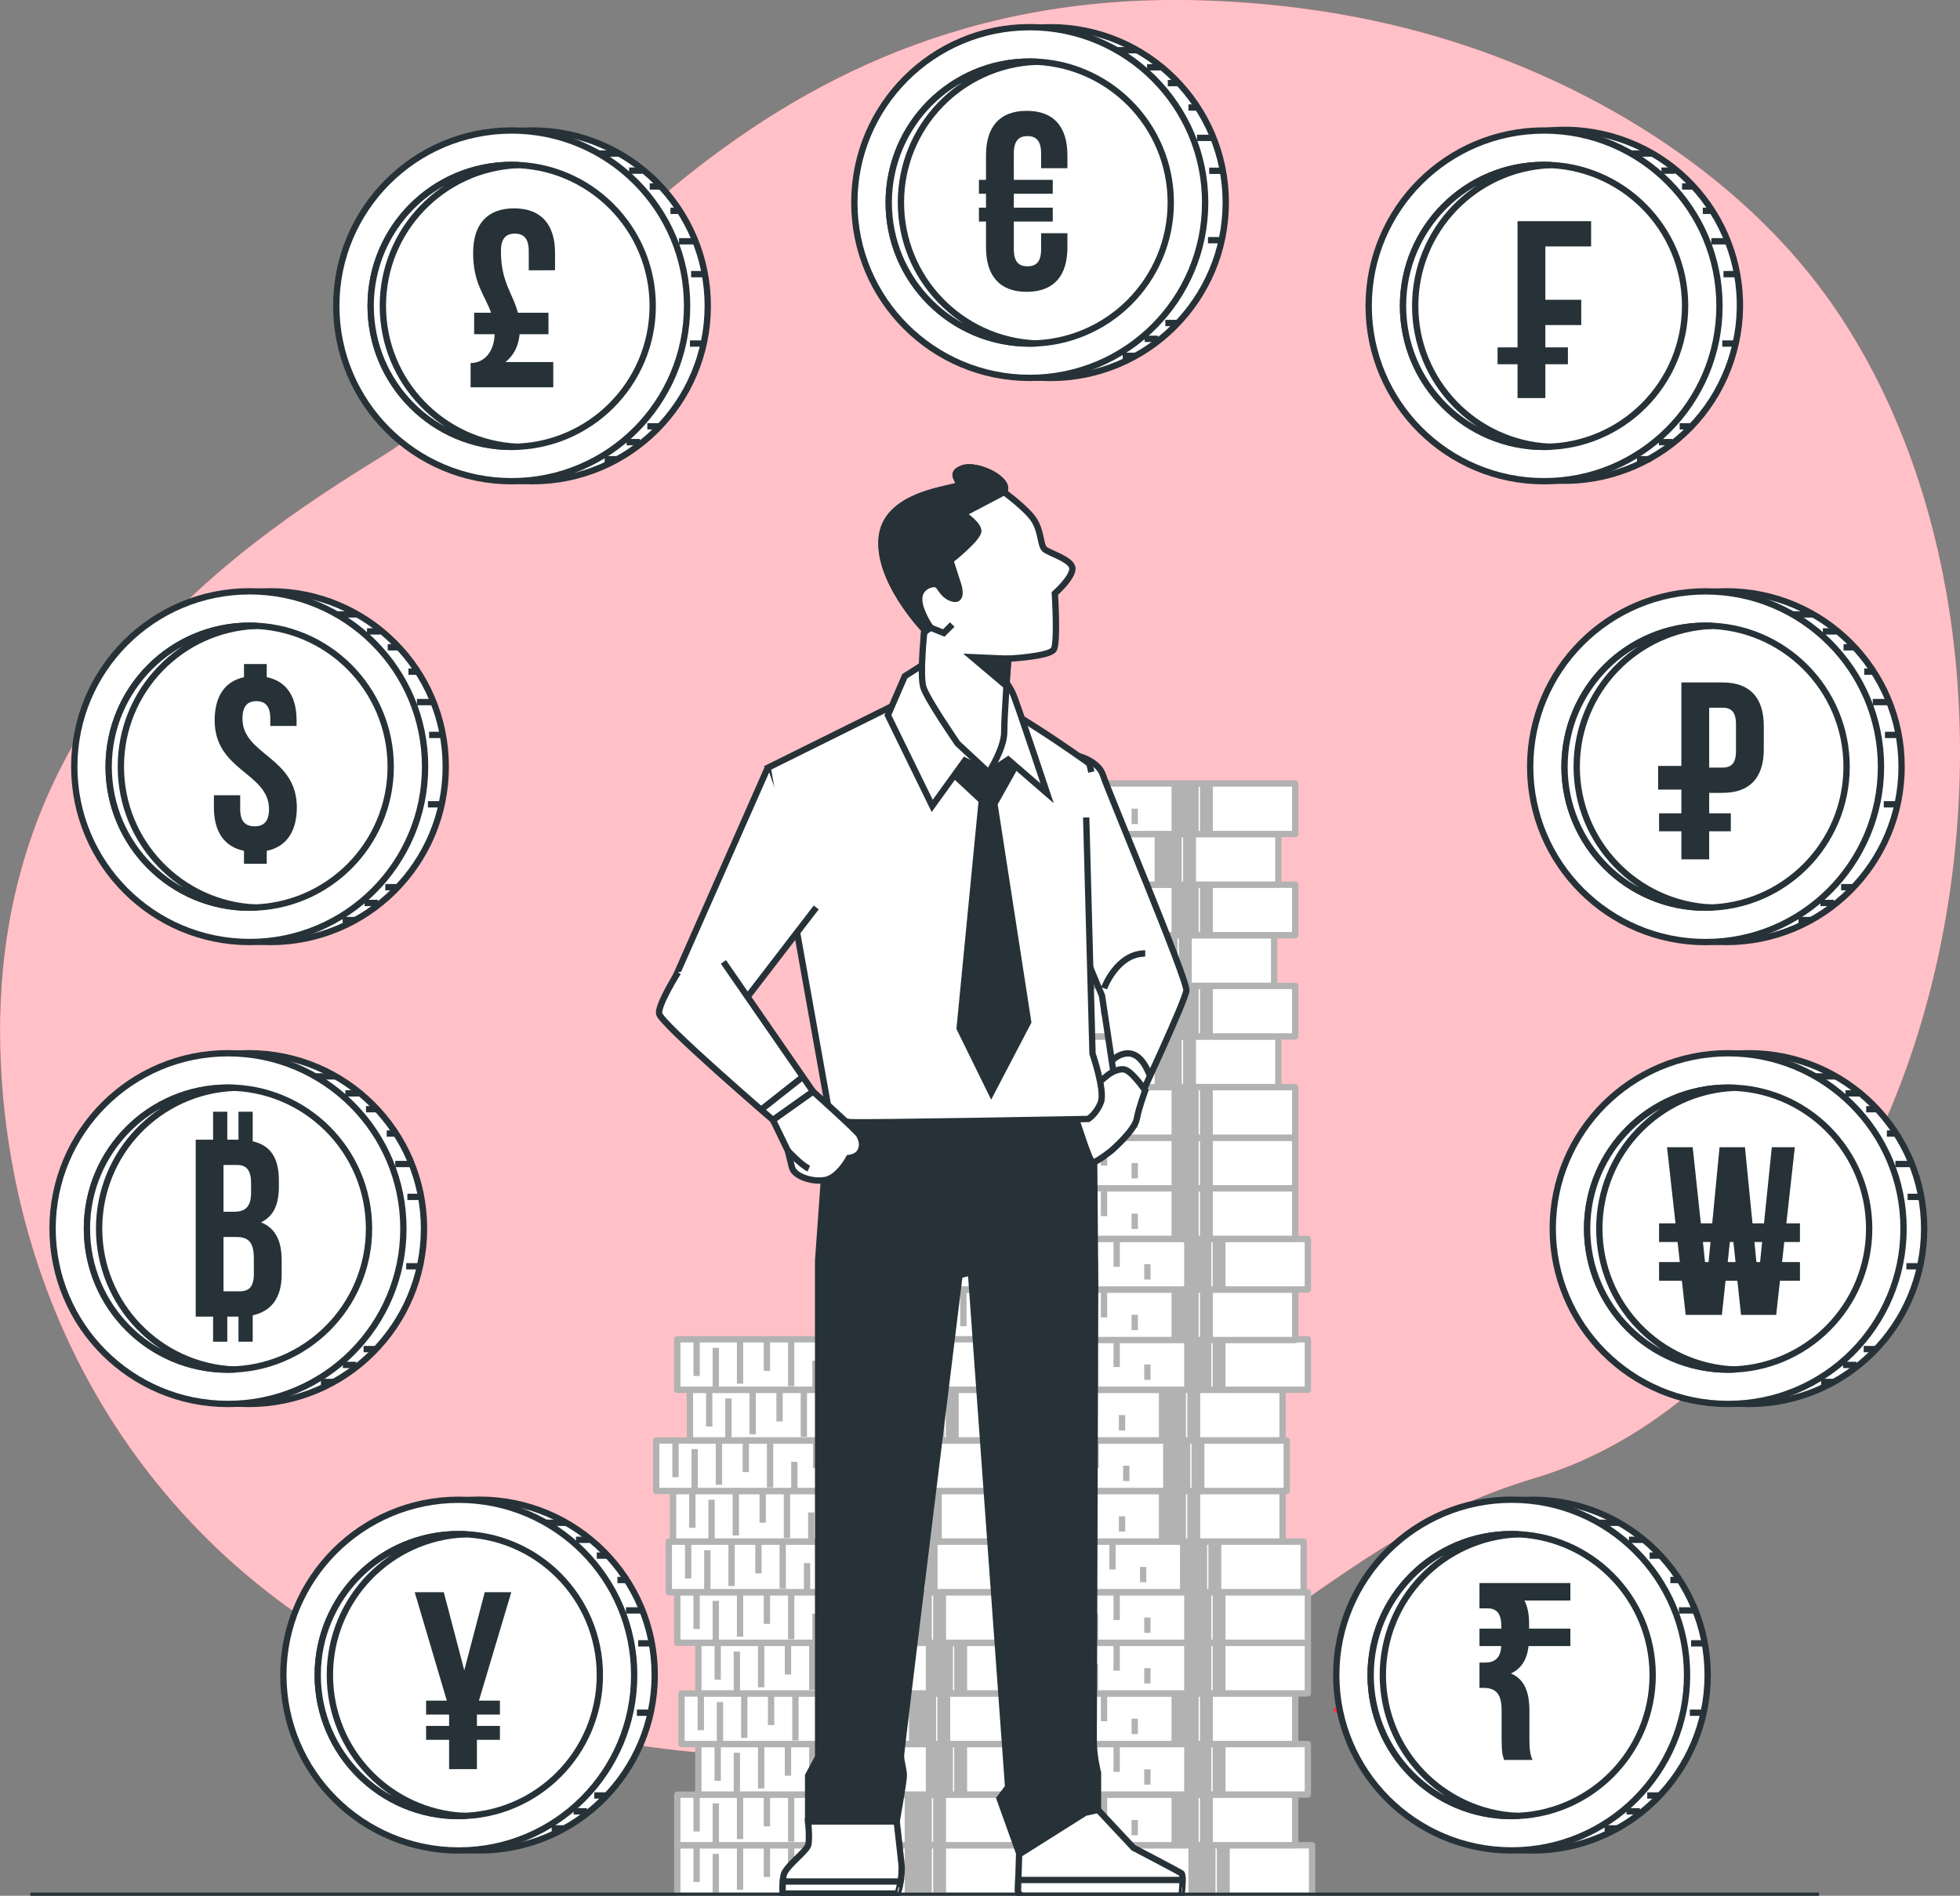 <?xml version="1.0" encoding="utf-8"?>
<!-- Generator: Adobe Illustrator 26.0.1, SVG Export Plug-In . SVG Version: 6.00 Build 0)  -->
<svg version="1.1" id="Layer_1" xmlns="http://www.w3.org/2000/svg" xmlns:xlink="http://www.w3.org/1999/xlink" x="0px" y="0px"
	 viewBox="0 0 310.08 300" style="enable-background:new 0 0 310.08 300;" xml:space="preserve">
<rect x="0" y="0" width="310.08" height="300" fill="#808080" stroke="none"/>
<g id="Background_Simple">
</g>
<g id="Plants">
</g>
<g id="Coins">
</g>
<g id="Currency">
</g>
<g id="Character">
</g>
<g>
	<g>
		<path style="fill:#FF3044;" d="M301,170.66c-9.82,26.32-29.9,54.8-58.15,63.23c-42.68,12.74-47.78,47.15-124.23,43.96
			c-11.92-0.5-22.94-2.17-33.06-4.85c-5.44-1.44-10.62-3.17-15.54-5.17c-44.66-18.09-67.96-57.9-69.89-99.56
			c-2.55-54.79,35.68-80.91,60.52-96.2c24.85-15.29,54.79-74.54,129.97-72c11.46,0.39,22.9,1.96,33.98,4.96
			c25.3,6.85,51.01,21.99,65.96,44.13c1.12,1.66,2.19,3.37,3.22,5.1C313.76,88.2,314.4,134.79,301,170.66z"/>
		<path style="opacity:0.7;fill:#FFFFFF;enable-background:new    ;" d="M301,170.66c-9.82,26.32-29.9,54.8-58.15,63.23
			c-42.68,12.74-47.78,47.15-124.23,43.96c-11.92-0.5-22.94-2.17-33.06-4.85c-5.44-1.44-10.62-3.17-15.54-5.17
			c-44.66-18.09-67.96-57.9-69.89-99.56c-2.55-54.79,35.68-80.91,60.52-96.2c24.85-15.29,54.79-74.54,129.97-72
			c11.46,0.39,22.9,1.96,33.98,4.96c25.3,6.85,51.01,21.99,65.96,44.13c1.12,1.66,2.19,3.37,3.22,5.1
			C313.76,88.2,314.4,134.79,301,170.66z"/>
	</g>
	<g>
		<path style="fill:#FF3044;" d="M236.03,248.98c-13.28,2.56-25.17,21.75-25.17,21.75s19.88,10.99,30.75,2.34
			C252.49,264.43,249.31,246.43,236.03,248.98z"/>
	</g>
	<g>
		<path style="fill:#FF3044;" d="M140.92,178.7c-9.42,10.78-9.42,34.64-9.42,34.64s21.47-3.69,25.92-18.03
			C161.86,180.98,150.33,167.92,140.92,178.7z"/>
	</g>
	<g>
		<path style="fill:#FF3044;" d="M109.06,238.01c-2.01,5.9,1.92,15.51,1.92,15.51s8.04-5.03,7.47-11.54
			C117.87,235.47,111.07,232.11,109.06,238.01z"/>
		<path style="fill:#FF3044;" d="M121.49,244.95c-2.88,8.44,2.75,22.19,2.75,22.19s11.5-7.19,10.68-16.51
			C134.09,241.32,124.37,236.51,121.49,244.95z"/>
	</g>
	<g>
		<g>
			<g>
				
					<rect x="152.03" y="292.01" style="fill:#FFFFFF;stroke:#B2B2B2;stroke-linejoin:round;stroke-miterlimit:10;" width="55.55" height="7.99"/>
				
					<line style="fill:none;stroke:#B2B2B2;stroke-linejoin:round;stroke-miterlimit:10;" x1="155.08" y1="292.16" x2="155.08" y2="297.82"/>
				
					<line style="fill:none;stroke:#B2B2B2;stroke-linejoin:round;stroke-miterlimit:10;" x1="158.12" y1="299.64" x2="158.12" y2="293.37"/>
				
					<line style="fill:none;stroke:#B2B2B2;stroke-linejoin:round;stroke-miterlimit:10;" x1="161.96" y1="292.16" x2="161.96" y2="299.04"/>
				
					<line style="fill:none;stroke:#B2B2B2;stroke-linejoin:round;stroke-miterlimit:10;" x1="166.21" y1="291.96" x2="166.21" y2="297.02"/>
				
					<line style="fill:none;stroke:#B2B2B2;stroke-linejoin:round;stroke-miterlimit:10;" x1="170.05" y1="292.36" x2="170.05" y2="299.44"/>
				
					<line style="fill:none;stroke:#B2B2B2;stroke-linejoin:round;stroke-miterlimit:10;" x1="173.89" y1="299.64" x2="173.89" y2="295.4"/>
				
					<line style="fill:none;stroke:#B2B2B2;stroke-linejoin:round;stroke-miterlimit:10;" x1="177.33" y1="292.36" x2="177.33" y2="296.41"/>
				
					<line style="fill:none;stroke:#B2B2B2;stroke-linejoin:round;stroke-miterlimit:10;" x1="182.18" y1="298.43" x2="182.18" y2="296"/>
			</g>
			
				<rect x="188.51" y="292.3" style="fill:#B2B2B2;stroke:#B2B2B2;stroke-linejoin:round;stroke-miterlimit:10;" width="3.29" height="7.44"/>
			
				<rect x="193.01" y="292.3" style="fill:#B2B2B2;stroke:#B2B2B2;stroke-linejoin:round;stroke-miterlimit:10;" width="1.04" height="7.44"/>
		</g>
		<g>
			<g>
				
					<rect x="149.36" y="284" style="fill:#FFFFFF;stroke:#B2B2B2;stroke-linejoin:round;stroke-miterlimit:10;" width="55.55" height="7.99"/>
				
					<line style="fill:none;stroke:#B2B2B2;stroke-linejoin:round;stroke-miterlimit:10;" x1="152.41" y1="284.15" x2="152.41" y2="289.82"/>
				
					<line style="fill:none;stroke:#B2B2B2;stroke-linejoin:round;stroke-miterlimit:10;" x1="155.45" y1="291.64" x2="155.45" y2="285.37"/>
				
					<line style="fill:none;stroke:#B2B2B2;stroke-linejoin:round;stroke-miterlimit:10;" x1="159.29" y1="284.15" x2="159.29" y2="291.03"/>
				
					<line style="fill:none;stroke:#B2B2B2;stroke-linejoin:round;stroke-miterlimit:10;" x1="163.54" y1="283.95" x2="163.54" y2="289.01"/>
				
					<line style="fill:none;stroke:#B2B2B2;stroke-linejoin:round;stroke-miterlimit:10;" x1="167.38" y1="284.36" x2="167.38" y2="291.43"/>
				
					<line style="fill:none;stroke:#B2B2B2;stroke-linejoin:round;stroke-miterlimit:10;" x1="171.22" y1="291.64" x2="171.22" y2="287.39"/>
				
					<line style="fill:none;stroke:#B2B2B2;stroke-linejoin:round;stroke-miterlimit:10;" x1="174.66" y1="284.36" x2="174.66" y2="288.4"/>
				
					<line style="fill:none;stroke:#B2B2B2;stroke-linejoin:round;stroke-miterlimit:10;" x1="179.52" y1="290.42" x2="179.52" y2="288"/>
			</g>
			
				<rect x="185.84" y="284.29" style="fill:#B2B2B2;stroke:#B2B2B2;stroke-linejoin:round;stroke-miterlimit:10;" width="3.29" height="7.44"/>
			
				<rect x="190.34" y="284.29" style="fill:#B2B2B2;stroke:#B2B2B2;stroke-linejoin:round;stroke-miterlimit:10;" width="1.04" height="7.44"/>
		</g>
		<g>
			<g>
				
					<rect x="151.36" y="275.99" style="fill:#FFFFFF;stroke:#B2B2B2;stroke-linejoin:round;stroke-miterlimit:10;" width="55.55" height="7.99"/>
				
					<line style="fill:none;stroke:#B2B2B2;stroke-linejoin:round;stroke-miterlimit:10;" x1="154.42" y1="276.14" x2="154.42" y2="281.81"/>
				
					<line style="fill:none;stroke:#B2B2B2;stroke-linejoin:round;stroke-miterlimit:10;" x1="157.45" y1="283.63" x2="157.45" y2="277.36"/>
				
					<line style="fill:none;stroke:#B2B2B2;stroke-linejoin:round;stroke-miterlimit:10;" x1="161.29" y1="276.14" x2="161.29" y2="283.02"/>
				
					<line style="fill:none;stroke:#B2B2B2;stroke-linejoin:round;stroke-miterlimit:10;" x1="165.54" y1="275.94" x2="165.54" y2="281"/>
				
					<line style="fill:none;stroke:#B2B2B2;stroke-linejoin:round;stroke-miterlimit:10;" x1="169.38" y1="276.35" x2="169.38" y2="283.43"/>
				
					<line style="fill:none;stroke:#B2B2B2;stroke-linejoin:round;stroke-miterlimit:10;" x1="173.22" y1="283.63" x2="173.22" y2="279.38"/>
				
					<line style="fill:none;stroke:#B2B2B2;stroke-linejoin:round;stroke-miterlimit:10;" x1="176.66" y1="276.35" x2="176.66" y2="280.39"/>
				
					<line style="fill:none;stroke:#B2B2B2;stroke-linejoin:round;stroke-miterlimit:10;" x1="181.52" y1="282.41" x2="181.52" y2="279.99"/>
			</g>
			
				<rect x="187.84" y="276.29" style="fill:#B2B2B2;stroke:#B2B2B2;stroke-linejoin:round;stroke-miterlimit:10;" width="3.29" height="7.44"/>
			
				<rect x="192.34" y="276.29" style="fill:#B2B2B2;stroke:#B2B2B2;stroke-linejoin:round;stroke-miterlimit:10;" width="1.04" height="7.44"/>
		</g>
		<g>
			<g>
				
					<rect x="149.36" y="267.99" style="fill:#FFFFFF;stroke:#B2B2B2;stroke-linejoin:round;stroke-miterlimit:10;" width="55.55" height="7.99"/>
				
					<line style="fill:none;stroke:#B2B2B2;stroke-linejoin:round;stroke-miterlimit:10;" x1="152.41" y1="268.14" x2="152.41" y2="273.8"/>
				
					<line style="fill:none;stroke:#B2B2B2;stroke-linejoin:round;stroke-miterlimit:10;" x1="155.45" y1="275.62" x2="155.45" y2="269.35"/>
				
					<line style="fill:none;stroke:#B2B2B2;stroke-linejoin:round;stroke-miterlimit:10;" x1="159.29" y1="268.14" x2="159.29" y2="275.01"/>
				
					<line style="fill:none;stroke:#B2B2B2;stroke-linejoin:round;stroke-miterlimit:10;" x1="163.54" y1="267.93" x2="163.54" y2="272.99"/>
				
					<line style="fill:none;stroke:#B2B2B2;stroke-linejoin:round;stroke-miterlimit:10;" x1="167.38" y1="268.34" x2="167.38" y2="275.42"/>
				
					<line style="fill:none;stroke:#B2B2B2;stroke-linejoin:round;stroke-miterlimit:10;" x1="171.22" y1="275.62" x2="171.22" y2="271.37"/>
				
					<line style="fill:none;stroke:#B2B2B2;stroke-linejoin:round;stroke-miterlimit:10;" x1="174.66" y1="268.34" x2="174.66" y2="272.38"/>
				
					<line style="fill:none;stroke:#B2B2B2;stroke-linejoin:round;stroke-miterlimit:10;" x1="179.52" y1="274.41" x2="179.52" y2="271.98"/>
			</g>
			
				<rect x="185.84" y="268.28" style="fill:#B2B2B2;stroke:#B2B2B2;stroke-linejoin:round;stroke-miterlimit:10;" width="3.29" height="7.44"/>
			
				<rect x="190.34" y="268.28" style="fill:#B2B2B2;stroke:#B2B2B2;stroke-linejoin:round;stroke-miterlimit:10;" width="1.04" height="7.44"/>
		</g>
		<g>
			<g>
				
					<rect x="151.36" y="259.98" style="fill:#FFFFFF;stroke:#B2B2B2;stroke-linejoin:round;stroke-miterlimit:10;" width="55.55" height="7.99"/>
				
					<line style="fill:none;stroke:#B2B2B2;stroke-linejoin:round;stroke-miterlimit:10;" x1="154.42" y1="260.13" x2="154.42" y2="265.79"/>
				
					<line style="fill:none;stroke:#B2B2B2;stroke-linejoin:round;stroke-miterlimit:10;" x1="157.45" y1="267.61" x2="157.45" y2="261.34"/>
				
					<line style="fill:none;stroke:#B2B2B2;stroke-linejoin:round;stroke-miterlimit:10;" x1="161.29" y1="260.13" x2="161.29" y2="267.01"/>
				
					<line style="fill:none;stroke:#B2B2B2;stroke-linejoin:round;stroke-miterlimit:10;" x1="165.54" y1="259.93" x2="165.54" y2="264.98"/>
				
					<line style="fill:none;stroke:#B2B2B2;stroke-linejoin:round;stroke-miterlimit:10;" x1="169.38" y1="260.33" x2="169.38" y2="267.41"/>
				
					<line style="fill:none;stroke:#B2B2B2;stroke-linejoin:round;stroke-miterlimit:10;" x1="173.22" y1="267.61" x2="173.22" y2="263.36"/>
				
					<line style="fill:none;stroke:#B2B2B2;stroke-linejoin:round;stroke-miterlimit:10;" x1="176.66" y1="260.33" x2="176.66" y2="264.38"/>
				
					<line style="fill:none;stroke:#B2B2B2;stroke-linejoin:round;stroke-miterlimit:10;" x1="181.52" y1="266.4" x2="181.52" y2="263.97"/>
			</g>
			
				<rect x="187.84" y="260.27" style="fill:#B2B2B2;stroke:#B2B2B2;stroke-linejoin:round;stroke-miterlimit:10;" width="3.29" height="7.44"/>
			
				<rect x="192.34" y="260.27" style="fill:#B2B2B2;stroke:#B2B2B2;stroke-linejoin:round;stroke-miterlimit:10;" width="1.04" height="7.44"/>
		</g>
		<g>
			<g>
				
					<rect x="151.36" y="251.97" style="fill:#FFFFFF;stroke:#B2B2B2;stroke-linejoin:round;stroke-miterlimit:10;" width="55.55" height="7.99"/>
				
					<line style="fill:none;stroke:#B2B2B2;stroke-linejoin:round;stroke-miterlimit:10;" x1="154.42" y1="252.12" x2="154.42" y2="257.78"/>
				
					<line style="fill:none;stroke:#B2B2B2;stroke-linejoin:round;stroke-miterlimit:10;" x1="157.45" y1="259.6" x2="157.45" y2="253.33"/>
				
					<line style="fill:none;stroke:#B2B2B2;stroke-linejoin:round;stroke-miterlimit:10;" x1="161.29" y1="252.12" x2="161.29" y2="259"/>
				
					<line style="fill:none;stroke:#B2B2B2;stroke-linejoin:round;stroke-miterlimit:10;" x1="165.54" y1="251.92" x2="165.54" y2="256.97"/>
				
					<line style="fill:none;stroke:#B2B2B2;stroke-linejoin:round;stroke-miterlimit:10;" x1="169.38" y1="252.32" x2="169.38" y2="259.4"/>
				
					<line style="fill:none;stroke:#B2B2B2;stroke-linejoin:round;stroke-miterlimit:10;" x1="173.22" y1="259.6" x2="173.22" y2="255.36"/>
				
					<line style="fill:none;stroke:#B2B2B2;stroke-linejoin:round;stroke-miterlimit:10;" x1="176.66" y1="252.32" x2="176.66" y2="256.37"/>
				
					<line style="fill:none;stroke:#B2B2B2;stroke-linejoin:round;stroke-miterlimit:10;" x1="181.52" y1="258.39" x2="181.52" y2="255.96"/>
			</g>
			
				<rect x="187.84" y="252.26" style="fill:#B2B2B2;stroke:#B2B2B2;stroke-linejoin:round;stroke-miterlimit:10;" width="3.29" height="7.44"/>
			
				<rect x="192.34" y="252.26" style="fill:#B2B2B2;stroke:#B2B2B2;stroke-linejoin:round;stroke-miterlimit:10;" width="1.04" height="7.44"/>
		</g>
		<g>
			<g>
				
					<rect x="150.69" y="243.96" style="fill:#FFFFFF;stroke:#B2B2B2;stroke-linejoin:round;stroke-miterlimit:10;" width="55.55" height="7.99"/>
				
					<line style="fill:none;stroke:#B2B2B2;stroke-linejoin:round;stroke-miterlimit:10;" x1="153.75" y1="244.11" x2="153.75" y2="249.78"/>
				
					<line style="fill:none;stroke:#B2B2B2;stroke-linejoin:round;stroke-miterlimit:10;" x1="156.78" y1="251.6" x2="156.78" y2="245.33"/>
				
					<line style="fill:none;stroke:#B2B2B2;stroke-linejoin:round;stroke-miterlimit:10;" x1="160.62" y1="244.11" x2="160.62" y2="250.99"/>
				
					<line style="fill:none;stroke:#B2B2B2;stroke-linejoin:round;stroke-miterlimit:10;" x1="164.87" y1="243.91" x2="164.87" y2="248.97"/>
				
					<line style="fill:none;stroke:#B2B2B2;stroke-linejoin:round;stroke-miterlimit:10;" x1="168.71" y1="244.31" x2="168.71" y2="251.39"/>
				
					<line style="fill:none;stroke:#B2B2B2;stroke-linejoin:round;stroke-miterlimit:10;" x1="172.56" y1="251.6" x2="172.56" y2="247.35"/>
				
					<line style="fill:none;stroke:#B2B2B2;stroke-linejoin:round;stroke-miterlimit:10;" x1="176" y1="244.31" x2="176" y2="248.36"/>
				
					<line style="fill:none;stroke:#B2B2B2;stroke-linejoin:round;stroke-miterlimit:10;" x1="180.85" y1="250.38" x2="180.85" y2="247.96"/>
			</g>
			
				<rect x="187.18" y="244.25" style="fill:#B2B2B2;stroke:#B2B2B2;stroke-linejoin:round;stroke-miterlimit:10;" width="3.29" height="7.44"/>
			
				<rect x="191.67" y="244.25" style="fill:#B2B2B2;stroke:#B2B2B2;stroke-linejoin:round;stroke-miterlimit:10;" width="1.04" height="7.44"/>
		</g>
		<g>
			<g>
				
					<rect x="147.36" y="235.95" style="fill:#FFFFFF;stroke:#B2B2B2;stroke-linejoin:round;stroke-miterlimit:10;" width="55.55" height="7.99"/>
				
					<line style="fill:none;stroke:#B2B2B2;stroke-linejoin:round;stroke-miterlimit:10;" x1="150.41" y1="236.1" x2="150.41" y2="241.77"/>
				
					<line style="fill:none;stroke:#B2B2B2;stroke-linejoin:round;stroke-miterlimit:10;" x1="153.45" y1="243.59" x2="153.45" y2="237.32"/>
				
					<line style="fill:none;stroke:#B2B2B2;stroke-linejoin:round;stroke-miterlimit:10;" x1="157.29" y1="236.1" x2="157.29" y2="242.98"/>
				
					<line style="fill:none;stroke:#B2B2B2;stroke-linejoin:round;stroke-miterlimit:10;" x1="161.54" y1="235.9" x2="161.54" y2="240.96"/>
				
					<line style="fill:none;stroke:#B2B2B2;stroke-linejoin:round;stroke-miterlimit:10;" x1="165.38" y1="236.31" x2="165.38" y2="243.39"/>
				
					<line style="fill:none;stroke:#B2B2B2;stroke-linejoin:round;stroke-miterlimit:10;" x1="169.22" y1="243.59" x2="169.22" y2="239.34"/>
				
					<line style="fill:none;stroke:#B2B2B2;stroke-linejoin:round;stroke-miterlimit:10;" x1="172.66" y1="236.31" x2="172.66" y2="240.35"/>
				
					<line style="fill:none;stroke:#B2B2B2;stroke-linejoin:round;stroke-miterlimit:10;" x1="177.51" y1="242.37" x2="177.51" y2="239.95"/>
			</g>
			
				<rect x="183.84" y="236.25" style="fill:#B2B2B2;stroke:#B2B2B2;stroke-linejoin:round;stroke-miterlimit:10;" width="3.29" height="7.44"/>
			
				<rect x="188.34" y="236.25" style="fill:#B2B2B2;stroke:#B2B2B2;stroke-linejoin:round;stroke-miterlimit:10;" width="1.04" height="7.44"/>
		</g>
		<g>
			<g>
				
					<rect x="148.02" y="227.95" style="fill:#FFFFFF;stroke:#B2B2B2;stroke-linejoin:round;stroke-miterlimit:10;" width="55.55" height="7.99"/>
				
					<line style="fill:none;stroke:#B2B2B2;stroke-linejoin:round;stroke-miterlimit:10;" x1="151.08" y1="228.1" x2="151.08" y2="233.76"/>
				
					<line style="fill:none;stroke:#B2B2B2;stroke-linejoin:round;stroke-miterlimit:10;" x1="154.11" y1="235.58" x2="154.11" y2="229.31"/>
				
					<line style="fill:none;stroke:#B2B2B2;stroke-linejoin:round;stroke-miterlimit:10;" x1="157.96" y1="228.1" x2="157.96" y2="234.97"/>
				
					<line style="fill:none;stroke:#B2B2B2;stroke-linejoin:round;stroke-miterlimit:10;" x1="162.2" y1="227.89" x2="162.2" y2="232.95"/>
				
					<line style="fill:none;stroke:#B2B2B2;stroke-linejoin:round;stroke-miterlimit:10;" x1="166.05" y1="228.3" x2="166.05" y2="235.38"/>
				
					<line style="fill:none;stroke:#B2B2B2;stroke-linejoin:round;stroke-miterlimit:10;" x1="169.89" y1="235.58" x2="169.89" y2="231.33"/>
				
					<line style="fill:none;stroke:#B2B2B2;stroke-linejoin:round;stroke-miterlimit:10;" x1="173.33" y1="228.3" x2="173.33" y2="232.34"/>
				
					<line style="fill:none;stroke:#B2B2B2;stroke-linejoin:round;stroke-miterlimit:10;" x1="178.18" y1="234.37" x2="178.18" y2="231.94"/>
			</g>
			
				<rect x="184.51" y="228.24" style="fill:#B2B2B2;stroke:#B2B2B2;stroke-linejoin:round;stroke-miterlimit:10;" width="3.29" height="7.44"/>
			
				<rect x="189" y="228.24" style="fill:#B2B2B2;stroke:#B2B2B2;stroke-linejoin:round;stroke-miterlimit:10;" width="1.04" height="7.44"/>
		</g>
		<g>
			<g>
				
					<rect x="147.36" y="219.94" style="fill:#FFFFFF;stroke:#B2B2B2;stroke-linejoin:round;stroke-miterlimit:10;" width="55.55" height="7.99"/>
				
					<line style="fill:none;stroke:#B2B2B2;stroke-linejoin:round;stroke-miterlimit:10;" x1="150.41" y1="220.09" x2="150.41" y2="225.75"/>
				
					<line style="fill:none;stroke:#B2B2B2;stroke-linejoin:round;stroke-miterlimit:10;" x1="153.45" y1="227.57" x2="153.45" y2="221.3"/>
				
					<line style="fill:none;stroke:#B2B2B2;stroke-linejoin:round;stroke-miterlimit:10;" x1="157.29" y1="220.09" x2="157.29" y2="226.96"/>
				
					<line style="fill:none;stroke:#B2B2B2;stroke-linejoin:round;stroke-miterlimit:10;" x1="161.54" y1="219.89" x2="161.54" y2="224.94"/>
				
					<line style="fill:none;stroke:#B2B2B2;stroke-linejoin:round;stroke-miterlimit:10;" x1="165.38" y1="220.29" x2="165.38" y2="227.37"/>
				
					<line style="fill:none;stroke:#B2B2B2;stroke-linejoin:round;stroke-miterlimit:10;" x1="169.22" y1="227.57" x2="169.22" y2="223.32"/>
				
					<line style="fill:none;stroke:#B2B2B2;stroke-linejoin:round;stroke-miterlimit:10;" x1="172.66" y1="220.29" x2="172.66" y2="224.34"/>
				
					<line style="fill:none;stroke:#B2B2B2;stroke-linejoin:round;stroke-miterlimit:10;" x1="177.51" y1="226.36" x2="177.51" y2="223.93"/>
			</g>
			
				<rect x="183.84" y="220.23" style="fill:#B2B2B2;stroke:#B2B2B2;stroke-linejoin:round;stroke-miterlimit:10;" width="3.29" height="7.44"/>
			
				<rect x="188.34" y="220.23" style="fill:#B2B2B2;stroke:#B2B2B2;stroke-linejoin:round;stroke-miterlimit:10;" width="1.04" height="7.44"/>
		</g>
		<g>
			<g>
				
					<rect x="151.36" y="211.93" style="fill:#FFFFFF;stroke:#B2B2B2;stroke-linejoin:round;stroke-miterlimit:10;" width="55.55" height="7.99"/>
				
					<line style="fill:none;stroke:#B2B2B2;stroke-linejoin:round;stroke-miterlimit:10;" x1="154.42" y1="212.08" x2="154.42" y2="217.74"/>
				
					<line style="fill:none;stroke:#B2B2B2;stroke-linejoin:round;stroke-miterlimit:10;" x1="157.45" y1="219.56" x2="157.45" y2="213.29"/>
				
					<line style="fill:none;stroke:#B2B2B2;stroke-linejoin:round;stroke-miterlimit:10;" x1="161.29" y1="212.08" x2="161.29" y2="218.96"/>
				
					<line style="fill:none;stroke:#B2B2B2;stroke-linejoin:round;stroke-miterlimit:10;" x1="165.54" y1="211.88" x2="165.54" y2="216.93"/>
				
					<line style="fill:none;stroke:#B2B2B2;stroke-linejoin:round;stroke-miterlimit:10;" x1="169.38" y1="212.28" x2="169.38" y2="219.36"/>
				
					<line style="fill:none;stroke:#B2B2B2;stroke-linejoin:round;stroke-miterlimit:10;" x1="173.22" y1="219.56" x2="173.22" y2="215.32"/>
				
					<line style="fill:none;stroke:#B2B2B2;stroke-linejoin:round;stroke-miterlimit:10;" x1="176.66" y1="212.28" x2="176.66" y2="216.33"/>
				
					<line style="fill:none;stroke:#B2B2B2;stroke-linejoin:round;stroke-miterlimit:10;" x1="181.52" y1="218.35" x2="181.52" y2="215.92"/>
			</g>
			
				<rect x="187.84" y="212.22" style="fill:#B2B2B2;stroke:#B2B2B2;stroke-linejoin:round;stroke-miterlimit:10;" width="3.29" height="7.44"/>
			
				<rect x="192.34" y="212.22" style="fill:#B2B2B2;stroke:#B2B2B2;stroke-linejoin:round;stroke-miterlimit:10;" width="1.04" height="7.44"/>
		</g>
		<g>
			<g>
				
					<rect x="149.36" y="204.07" style="fill:#FFFFFF;stroke:#B2B2B2;stroke-linejoin:round;stroke-miterlimit:10;" width="55.55" height="7.99"/>
				
					<line style="fill:none;stroke:#B2B2B2;stroke-linejoin:round;stroke-miterlimit:10;" x1="152.41" y1="204.22" x2="152.41" y2="209.88"/>
				
					<line style="fill:none;stroke:#B2B2B2;stroke-linejoin:round;stroke-miterlimit:10;" x1="155.45" y1="211.7" x2="155.45" y2="205.43"/>
				
					<line style="fill:none;stroke:#B2B2B2;stroke-linejoin:round;stroke-miterlimit:10;" x1="159.29" y1="204.22" x2="159.29" y2="211.1"/>
				
					<line style="fill:none;stroke:#B2B2B2;stroke-linejoin:round;stroke-miterlimit:10;" x1="163.54" y1="204.02" x2="163.54" y2="209.07"/>
				
					<line style="fill:none;stroke:#B2B2B2;stroke-linejoin:round;stroke-miterlimit:10;" x1="167.38" y1="204.42" x2="167.38" y2="211.5"/>
				
					<line style="fill:none;stroke:#B2B2B2;stroke-linejoin:round;stroke-miterlimit:10;" x1="171.22" y1="211.7" x2="171.22" y2="207.46"/>
				
					<line style="fill:none;stroke:#B2B2B2;stroke-linejoin:round;stroke-miterlimit:10;" x1="174.66" y1="204.42" x2="174.66" y2="208.47"/>
				
					<line style="fill:none;stroke:#B2B2B2;stroke-linejoin:round;stroke-miterlimit:10;" x1="179.52" y1="210.49" x2="179.52" y2="208.06"/>
			</g>
			
				<rect x="185.84" y="204.36" style="fill:#B2B2B2;stroke:#B2B2B2;stroke-linejoin:round;stroke-miterlimit:10;" width="3.29" height="7.44"/>
			
				<rect x="190.34" y="204.36" style="fill:#B2B2B2;stroke:#B2B2B2;stroke-linejoin:round;stroke-miterlimit:10;" width="1.04" height="7.44"/>
		</g>
		<g>
			<g>
				
					<rect x="151.36" y="196.06" style="fill:#FFFFFF;stroke:#B2B2B2;stroke-linejoin:round;stroke-miterlimit:10;" width="55.55" height="7.99"/>
				
					<line style="fill:none;stroke:#B2B2B2;stroke-linejoin:round;stroke-miterlimit:10;" x1="154.42" y1="196.21" x2="154.42" y2="201.88"/>
				
					<line style="fill:none;stroke:#B2B2B2;stroke-linejoin:round;stroke-miterlimit:10;" x1="157.45" y1="203.7" x2="157.45" y2="197.43"/>
				
					<line style="fill:none;stroke:#B2B2B2;stroke-linejoin:round;stroke-miterlimit:10;" x1="161.29" y1="196.21" x2="161.29" y2="203.09"/>
				
					<line style="fill:none;stroke:#B2B2B2;stroke-linejoin:round;stroke-miterlimit:10;" x1="165.54" y1="196.01" x2="165.54" y2="201.07"/>
				
					<line style="fill:none;stroke:#B2B2B2;stroke-linejoin:round;stroke-miterlimit:10;" x1="169.38" y1="196.41" x2="169.38" y2="203.49"/>
				
					<line style="fill:none;stroke:#B2B2B2;stroke-linejoin:round;stroke-miterlimit:10;" x1="173.22" y1="203.7" x2="173.22" y2="199.45"/>
				
					<line style="fill:none;stroke:#B2B2B2;stroke-linejoin:round;stroke-miterlimit:10;" x1="176.66" y1="196.41" x2="176.66" y2="200.46"/>
				
					<line style="fill:none;stroke:#B2B2B2;stroke-linejoin:round;stroke-miterlimit:10;" x1="181.52" y1="202.48" x2="181.52" y2="200.05"/>
			</g>
			
				<rect x="187.84" y="196.35" style="fill:#B2B2B2;stroke:#B2B2B2;stroke-linejoin:round;stroke-miterlimit:10;" width="3.29" height="7.44"/>
			
				<rect x="192.34" y="196.35" style="fill:#B2B2B2;stroke:#B2B2B2;stroke-linejoin:round;stroke-miterlimit:10;" width="1.04" height="7.44"/>
		</g>
		<g>
			<g>
				
					<rect x="149.36" y="188.05" style="fill:#FFFFFF;stroke:#B2B2B2;stroke-linejoin:round;stroke-miterlimit:10;" width="55.55" height="7.99"/>
				
					<line style="fill:none;stroke:#B2B2B2;stroke-linejoin:round;stroke-miterlimit:10;" x1="152.41" y1="188.2" x2="152.41" y2="193.87"/>
				
					<line style="fill:none;stroke:#B2B2B2;stroke-linejoin:round;stroke-miterlimit:10;" x1="155.45" y1="195.69" x2="155.45" y2="189.42"/>
				
					<line style="fill:none;stroke:#B2B2B2;stroke-linejoin:round;stroke-miterlimit:10;" x1="159.29" y1="188.2" x2="159.29" y2="195.08"/>
				
					<line style="fill:none;stroke:#B2B2B2;stroke-linejoin:round;stroke-miterlimit:10;" x1="163.54" y1="188" x2="163.54" y2="193.06"/>
				
					<line style="fill:none;stroke:#B2B2B2;stroke-linejoin:round;stroke-miterlimit:10;" x1="167.38" y1="188.41" x2="167.38" y2="195.49"/>
				
					<line style="fill:none;stroke:#B2B2B2;stroke-linejoin:round;stroke-miterlimit:10;" x1="171.22" y1="195.69" x2="171.22" y2="191.44"/>
				
					<line style="fill:none;stroke:#B2B2B2;stroke-linejoin:round;stroke-miterlimit:10;" x1="174.66" y1="188.41" x2="174.66" y2="192.45"/>
				
					<line style="fill:none;stroke:#B2B2B2;stroke-linejoin:round;stroke-miterlimit:10;" x1="179.52" y1="194.47" x2="179.52" y2="192.05"/>
			</g>
			
				<rect x="185.84" y="188.35" style="fill:#B2B2B2;stroke:#B2B2B2;stroke-linejoin:round;stroke-miterlimit:10;" width="3.29" height="7.44"/>
			
				<rect x="190.34" y="188.35" style="fill:#B2B2B2;stroke:#B2B2B2;stroke-linejoin:round;stroke-miterlimit:10;" width="1.04" height="7.44"/>
		</g>
		<g>
			<g>
				
					<rect x="149.36" y="180.05" style="fill:#FFFFFF;stroke:#B2B2B2;stroke-linejoin:round;stroke-miterlimit:10;" width="55.55" height="7.99"/>
				
					<line style="fill:none;stroke:#B2B2B2;stroke-linejoin:round;stroke-miterlimit:10;" x1="152.41" y1="180.2" x2="152.41" y2="185.86"/>
				
					<line style="fill:none;stroke:#B2B2B2;stroke-linejoin:round;stroke-miterlimit:10;" x1="155.45" y1="187.68" x2="155.45" y2="181.41"/>
				
					<line style="fill:none;stroke:#B2B2B2;stroke-linejoin:round;stroke-miterlimit:10;" x1="159.29" y1="180.2" x2="159.29" y2="187.07"/>
				
					<line style="fill:none;stroke:#B2B2B2;stroke-linejoin:round;stroke-miterlimit:10;" x1="163.54" y1="179.99" x2="163.54" y2="185.05"/>
				
					<line style="fill:none;stroke:#B2B2B2;stroke-linejoin:round;stroke-miterlimit:10;" x1="167.38" y1="180.4" x2="167.38" y2="187.48"/>
				
					<line style="fill:none;stroke:#B2B2B2;stroke-linejoin:round;stroke-miterlimit:10;" x1="171.22" y1="187.68" x2="171.22" y2="183.43"/>
				
					<line style="fill:none;stroke:#B2B2B2;stroke-linejoin:round;stroke-miterlimit:10;" x1="174.66" y1="180.4" x2="174.66" y2="184.44"/>
				
					<line style="fill:none;stroke:#B2B2B2;stroke-linejoin:round;stroke-miterlimit:10;" x1="179.52" y1="186.47" x2="179.52" y2="184.04"/>
			</g>
			
				<rect x="185.84" y="180.34" style="fill:#B2B2B2;stroke:#B2B2B2;stroke-linejoin:round;stroke-miterlimit:10;" width="3.29" height="7.44"/>
			
				<rect x="190.34" y="180.34" style="fill:#B2B2B2;stroke:#B2B2B2;stroke-linejoin:round;stroke-miterlimit:10;" width="1.04" height="7.44"/>
		</g>
		<g>
			<g>
				
					<rect x="149.36" y="172.04" style="fill:#FFFFFF;stroke:#B2B2B2;stroke-linejoin:round;stroke-miterlimit:10;" width="55.55" height="7.99"/>
				
					<line style="fill:none;stroke:#B2B2B2;stroke-linejoin:round;stroke-miterlimit:10;" x1="152.41" y1="172.19" x2="152.41" y2="177.85"/>
				
					<line style="fill:none;stroke:#B2B2B2;stroke-linejoin:round;stroke-miterlimit:10;" x1="155.45" y1="179.67" x2="155.45" y2="173.4"/>
				
					<line style="fill:none;stroke:#B2B2B2;stroke-linejoin:round;stroke-miterlimit:10;" x1="159.29" y1="172.19" x2="159.29" y2="179.06"/>
				
					<line style="fill:none;stroke:#B2B2B2;stroke-linejoin:round;stroke-miterlimit:10;" x1="163.54" y1="171.99" x2="163.54" y2="177.04"/>
				
					<line style="fill:none;stroke:#B2B2B2;stroke-linejoin:round;stroke-miterlimit:10;" x1="167.38" y1="172.39" x2="167.38" y2="179.47"/>
				
					<line style="fill:none;stroke:#B2B2B2;stroke-linejoin:round;stroke-miterlimit:10;" x1="171.22" y1="179.67" x2="171.22" y2="175.42"/>
				
					<line style="fill:none;stroke:#B2B2B2;stroke-linejoin:round;stroke-miterlimit:10;" x1="174.66" y1="172.39" x2="174.66" y2="176.44"/>
				
					<line style="fill:none;stroke:#B2B2B2;stroke-linejoin:round;stroke-miterlimit:10;" x1="179.52" y1="178.46" x2="179.52" y2="176.03"/>
			</g>
			
				<rect x="185.84" y="172.33" style="fill:#B2B2B2;stroke:#B2B2B2;stroke-linejoin:round;stroke-miterlimit:10;" width="3.29" height="7.44"/>
			
				<rect x="190.34" y="172.33" style="fill:#B2B2B2;stroke:#B2B2B2;stroke-linejoin:round;stroke-miterlimit:10;" width="1.04" height="7.44"/>
		</g>
		<g>
			<g>
				
					<rect x="146.69" y="164.03" style="fill:#FFFFFF;stroke:#B2B2B2;stroke-linejoin:round;stroke-miterlimit:10;" width="55.55" height="7.99"/>
				
					<line style="fill:none;stroke:#B2B2B2;stroke-linejoin:round;stroke-miterlimit:10;" x1="149.74" y1="164.18" x2="149.74" y2="169.84"/>
				
					<line style="fill:none;stroke:#B2B2B2;stroke-linejoin:round;stroke-miterlimit:10;" x1="152.78" y1="171.66" x2="152.78" y2="165.39"/>
				
					<line style="fill:none;stroke:#B2B2B2;stroke-linejoin:round;stroke-miterlimit:10;" x1="156.62" y1="164.18" x2="156.62" y2="171.06"/>
				
					<line style="fill:none;stroke:#B2B2B2;stroke-linejoin:round;stroke-miterlimit:10;" x1="160.87" y1="163.98" x2="160.87" y2="169.03"/>
				
					<line style="fill:none;stroke:#B2B2B2;stroke-linejoin:round;stroke-miterlimit:10;" x1="164.71" y1="164.38" x2="164.71" y2="171.46"/>
				
					<line style="fill:none;stroke:#B2B2B2;stroke-linejoin:round;stroke-miterlimit:10;" x1="168.55" y1="171.66" x2="168.55" y2="167.42"/>
				
					<line style="fill:none;stroke:#B2B2B2;stroke-linejoin:round;stroke-miterlimit:10;" x1="171.99" y1="164.38" x2="171.99" y2="168.43"/>
				
					<line style="fill:none;stroke:#B2B2B2;stroke-linejoin:round;stroke-miterlimit:10;" x1="176.85" y1="170.45" x2="176.85" y2="168.02"/>
			</g>
			
				<rect x="183.17" y="164.32" style="fill:#B2B2B2;stroke:#B2B2B2;stroke-linejoin:round;stroke-miterlimit:10;" width="3.29" height="7.44"/>
			
				<rect x="187.67" y="164.32" style="fill:#B2B2B2;stroke:#B2B2B2;stroke-linejoin:round;stroke-miterlimit:10;" width="1.04" height="7.44"/>
		</g>
		<g>
			<g>
				
					<rect x="149.36" y="156.02" style="fill:#FFFFFF;stroke:#B2B2B2;stroke-linejoin:round;stroke-miterlimit:10;" width="55.55" height="7.99"/>
				
					<line style="fill:none;stroke:#B2B2B2;stroke-linejoin:round;stroke-miterlimit:10;" x1="152.41" y1="156.17" x2="152.41" y2="161.83"/>
				
					<line style="fill:none;stroke:#B2B2B2;stroke-linejoin:round;stroke-miterlimit:10;" x1="155.45" y1="163.65" x2="155.45" y2="157.39"/>
				
					<line style="fill:none;stroke:#B2B2B2;stroke-linejoin:round;stroke-miterlimit:10;" x1="159.29" y1="156.17" x2="159.29" y2="163.05"/>
				
					<line style="fill:none;stroke:#B2B2B2;stroke-linejoin:round;stroke-miterlimit:10;" x1="163.54" y1="155.97" x2="163.54" y2="161.03"/>
				
					<line style="fill:none;stroke:#B2B2B2;stroke-linejoin:round;stroke-miterlimit:10;" x1="167.38" y1="156.37" x2="167.38" y2="163.45"/>
				
					<line style="fill:none;stroke:#B2B2B2;stroke-linejoin:round;stroke-miterlimit:10;" x1="171.22" y1="163.65" x2="171.22" y2="159.41"/>
				
					<line style="fill:none;stroke:#B2B2B2;stroke-linejoin:round;stroke-miterlimit:10;" x1="174.66" y1="156.37" x2="174.66" y2="160.42"/>
				
					<line style="fill:none;stroke:#B2B2B2;stroke-linejoin:round;stroke-miterlimit:10;" x1="179.52" y1="162.44" x2="179.52" y2="160.01"/>
			</g>
			
				<rect x="185.84" y="156.31" style="fill:#B2B2B2;stroke:#B2B2B2;stroke-linejoin:round;stroke-miterlimit:10;" width="3.29" height="7.44"/>
			
				<rect x="190.34" y="156.31" style="fill:#B2B2B2;stroke:#B2B2B2;stroke-linejoin:round;stroke-miterlimit:10;" width="1.04" height="7.44"/>
		</g>
		<g>
			<g>
				
					<rect x="146.02" y="148.01" style="fill:#FFFFFF;stroke:#B2B2B2;stroke-linejoin:round;stroke-miterlimit:10;" width="55.55" height="7.99"/>
				
					<line style="fill:none;stroke:#B2B2B2;stroke-linejoin:round;stroke-miterlimit:10;" x1="149.08" y1="148.16" x2="149.08" y2="153.83"/>
				
					<line style="fill:none;stroke:#B2B2B2;stroke-linejoin:round;stroke-miterlimit:10;" x1="152.11" y1="155.65" x2="152.11" y2="149.38"/>
				
					<line style="fill:none;stroke:#B2B2B2;stroke-linejoin:round;stroke-miterlimit:10;" x1="155.95" y1="148.16" x2="155.95" y2="155.04"/>
				
					<line style="fill:none;stroke:#B2B2B2;stroke-linejoin:round;stroke-miterlimit:10;" x1="160.2" y1="147.96" x2="160.2" y2="153.02"/>
				
					<line style="fill:none;stroke:#B2B2B2;stroke-linejoin:round;stroke-miterlimit:10;" x1="164.04" y1="148.37" x2="164.04" y2="155.44"/>
				
					<line style="fill:none;stroke:#B2B2B2;stroke-linejoin:round;stroke-miterlimit:10;" x1="167.89" y1="155.65" x2="167.89" y2="151.4"/>
				
					<line style="fill:none;stroke:#B2B2B2;stroke-linejoin:round;stroke-miterlimit:10;" x1="171.32" y1="148.37" x2="171.32" y2="152.41"/>
				
					<line style="fill:none;stroke:#B2B2B2;stroke-linejoin:round;stroke-miterlimit:10;" x1="176.18" y1="154.43" x2="176.18" y2="152.01"/>
			</g>
			
				<rect x="182.5" y="148.31" style="fill:#B2B2B2;stroke:#B2B2B2;stroke-linejoin:round;stroke-miterlimit:10;" width="3.29" height="7.44"/>
			
				<rect x="187" y="148.31" style="fill:#B2B2B2;stroke:#B2B2B2;stroke-linejoin:round;stroke-miterlimit:10;" width="1.04" height="7.44"/>
		</g>
		<g>
			<g>
				
					<rect x="149.36" y="140" style="fill:#FFFFFF;stroke:#B2B2B2;stroke-linejoin:round;stroke-miterlimit:10;" width="55.55" height="7.99"/>
				
					<line style="fill:none;stroke:#B2B2B2;stroke-linejoin:round;stroke-miterlimit:10;" x1="152.41" y1="140.16" x2="152.41" y2="145.82"/>
				
					<line style="fill:none;stroke:#B2B2B2;stroke-linejoin:round;stroke-miterlimit:10;" x1="155.45" y1="147.64" x2="155.45" y2="141.37"/>
				
					<line style="fill:none;stroke:#B2B2B2;stroke-linejoin:round;stroke-miterlimit:10;" x1="159.29" y1="140.16" x2="159.29" y2="147.03"/>
				
					<line style="fill:none;stroke:#B2B2B2;stroke-linejoin:round;stroke-miterlimit:10;" x1="163.54" y1="139.95" x2="163.54" y2="145.01"/>
				
					<line style="fill:none;stroke:#B2B2B2;stroke-linejoin:round;stroke-miterlimit:10;" x1="167.38" y1="140.36" x2="167.38" y2="147.44"/>
				
					<line style="fill:none;stroke:#B2B2B2;stroke-linejoin:round;stroke-miterlimit:10;" x1="171.22" y1="147.64" x2="171.22" y2="143.39"/>
				
					<line style="fill:none;stroke:#B2B2B2;stroke-linejoin:round;stroke-miterlimit:10;" x1="174.66" y1="140.36" x2="174.66" y2="144.4"/>
				
					<line style="fill:none;stroke:#B2B2B2;stroke-linejoin:round;stroke-miterlimit:10;" x1="179.52" y1="146.43" x2="179.52" y2="144"/>
			</g>
			
				<rect x="185.84" y="140.3" style="fill:#B2B2B2;stroke:#B2B2B2;stroke-linejoin:round;stroke-miterlimit:10;" width="3.29" height="7.44"/>
			
				<rect x="190.34" y="140.3" style="fill:#B2B2B2;stroke:#B2B2B2;stroke-linejoin:round;stroke-miterlimit:10;" width="1.04" height="7.44"/>
		</g>
		<g>
			<g>
				
					<rect x="146.69" y="132" style="fill:#FFFFFF;stroke:#B2B2B2;stroke-linejoin:round;stroke-miterlimit:10;" width="55.55" height="7.99"/>
				
					<line style="fill:none;stroke:#B2B2B2;stroke-linejoin:round;stroke-miterlimit:10;" x1="149.74" y1="132.15" x2="149.74" y2="137.81"/>
				
					<line style="fill:none;stroke:#B2B2B2;stroke-linejoin:round;stroke-miterlimit:10;" x1="152.78" y1="139.63" x2="152.78" y2="133.36"/>
				
					<line style="fill:none;stroke:#B2B2B2;stroke-linejoin:round;stroke-miterlimit:10;" x1="156.62" y1="132.15" x2="156.62" y2="139.02"/>
				
					<line style="fill:none;stroke:#B2B2B2;stroke-linejoin:round;stroke-miterlimit:10;" x1="160.87" y1="131.95" x2="160.87" y2="137"/>
				
					<line style="fill:none;stroke:#B2B2B2;stroke-linejoin:round;stroke-miterlimit:10;" x1="164.71" y1="132.35" x2="164.71" y2="139.43"/>
				
					<line style="fill:none;stroke:#B2B2B2;stroke-linejoin:round;stroke-miterlimit:10;" x1="168.55" y1="139.63" x2="168.55" y2="135.38"/>
				
					<line style="fill:none;stroke:#B2B2B2;stroke-linejoin:round;stroke-miterlimit:10;" x1="171.99" y1="132.35" x2="171.99" y2="136.39"/>
				
					<line style="fill:none;stroke:#B2B2B2;stroke-linejoin:round;stroke-miterlimit:10;" x1="176.85" y1="138.42" x2="176.85" y2="135.99"/>
			</g>
			
				<rect x="183.17" y="132.29" style="fill:#B2B2B2;stroke:#B2B2B2;stroke-linejoin:round;stroke-miterlimit:10;" width="3.29" height="7.44"/>
			
				<rect x="187.67" y="132.29" style="fill:#B2B2B2;stroke:#B2B2B2;stroke-linejoin:round;stroke-miterlimit:10;" width="1.04" height="7.44"/>
		</g>
		<g>
			<g>
				
					<rect x="149.36" y="123.99" style="fill:#FFFFFF;stroke:#B2B2B2;stroke-linejoin:round;stroke-miterlimit:10;" width="55.55" height="7.99"/>
				
					<line style="fill:none;stroke:#B2B2B2;stroke-linejoin:round;stroke-miterlimit:10;" x1="152.41" y1="124.14" x2="152.41" y2="129.8"/>
				
					<line style="fill:none;stroke:#B2B2B2;stroke-linejoin:round;stroke-miterlimit:10;" x1="155.45" y1="131.62" x2="155.45" y2="125.35"/>
				
					<line style="fill:none;stroke:#B2B2B2;stroke-linejoin:round;stroke-miterlimit:10;" x1="159.29" y1="124.14" x2="159.29" y2="131.02"/>
				
					<line style="fill:none;stroke:#B2B2B2;stroke-linejoin:round;stroke-miterlimit:10;" x1="163.54" y1="123.94" x2="163.54" y2="128.99"/>
				
					<line style="fill:none;stroke:#B2B2B2;stroke-linejoin:round;stroke-miterlimit:10;" x1="167.38" y1="124.34" x2="167.38" y2="131.42"/>
				
					<line style="fill:none;stroke:#B2B2B2;stroke-linejoin:round;stroke-miterlimit:10;" x1="171.22" y1="131.62" x2="171.22" y2="127.38"/>
				
					<line style="fill:none;stroke:#B2B2B2;stroke-linejoin:round;stroke-miterlimit:10;" x1="174.66" y1="124.34" x2="174.66" y2="128.39"/>
				
					<line style="fill:none;stroke:#B2B2B2;stroke-linejoin:round;stroke-miterlimit:10;" x1="179.52" y1="130.41" x2="179.52" y2="127.98"/>
			</g>
			
				<rect x="185.84" y="124.28" style="fill:#B2B2B2;stroke:#B2B2B2;stroke-linejoin:round;stroke-miterlimit:10;" width="3.29" height="7.44"/>
			
				<rect x="190.34" y="124.28" style="fill:#B2B2B2;stroke:#B2B2B2;stroke-linejoin:round;stroke-miterlimit:10;" width="1.04" height="7.44"/>
		</g>
		<g>
			<g>
				
					<rect x="107.15" y="292.01" style="fill:#FFFFFF;stroke:#B2B2B2;stroke-linejoin:round;stroke-miterlimit:10;" width="55.55" height="7.99"/>
				
					<line style="fill:none;stroke:#B2B2B2;stroke-linejoin:round;stroke-miterlimit:10;" x1="110.2" y1="292.16" x2="110.2" y2="297.82"/>
				
					<line style="fill:none;stroke:#B2B2B2;stroke-linejoin:round;stroke-miterlimit:10;" x1="113.24" y1="299.64" x2="113.24" y2="293.37"/>
				
					<line style="fill:none;stroke:#B2B2B2;stroke-linejoin:round;stroke-miterlimit:10;" x1="117.08" y1="292.16" x2="117.08" y2="299.04"/>
				
					<line style="fill:none;stroke:#B2B2B2;stroke-linejoin:round;stroke-miterlimit:10;" x1="121.33" y1="291.96" x2="121.33" y2="297.02"/>
				
					<line style="fill:none;stroke:#B2B2B2;stroke-linejoin:round;stroke-miterlimit:10;" x1="125.17" y1="292.36" x2="125.17" y2="299.44"/>
				
					<line style="fill:none;stroke:#B2B2B2;stroke-linejoin:round;stroke-miterlimit:10;" x1="129.01" y1="299.64" x2="129.01" y2="295.4"/>
				
					<line style="fill:none;stroke:#B2B2B2;stroke-linejoin:round;stroke-miterlimit:10;" x1="132.45" y1="292.36" x2="132.45" y2="296.41"/>
				
					<line style="fill:none;stroke:#B2B2B2;stroke-linejoin:round;stroke-miterlimit:10;" x1="137.3" y1="298.43" x2="137.3" y2="296"/>
			</g>
			
				<rect x="143.63" y="292.3" style="fill:#B2B2B2;stroke:#B2B2B2;stroke-linejoin:round;stroke-miterlimit:10;" width="3.29" height="7.44"/>
			
				<rect x="148.13" y="292.3" style="fill:#B2B2B2;stroke:#B2B2B2;stroke-linejoin:round;stroke-miterlimit:10;" width="1.04" height="7.44"/>
		</g>
		<g>
			<g>
				
					<rect x="107.15" y="284" style="fill:#FFFFFF;stroke:#B2B2B2;stroke-linejoin:round;stroke-miterlimit:10;" width="55.55" height="7.99"/>
				
					<line style="fill:none;stroke:#B2B2B2;stroke-linejoin:round;stroke-miterlimit:10;" x1="110.2" y1="284.15" x2="110.2" y2="289.82"/>
				
					<line style="fill:none;stroke:#B2B2B2;stroke-linejoin:round;stroke-miterlimit:10;" x1="113.24" y1="291.64" x2="113.24" y2="285.37"/>
				
					<line style="fill:none;stroke:#B2B2B2;stroke-linejoin:round;stroke-miterlimit:10;" x1="117.08" y1="284.15" x2="117.08" y2="291.03"/>
				
					<line style="fill:none;stroke:#B2B2B2;stroke-linejoin:round;stroke-miterlimit:10;" x1="121.33" y1="283.95" x2="121.33" y2="289.01"/>
				
					<line style="fill:none;stroke:#B2B2B2;stroke-linejoin:round;stroke-miterlimit:10;" x1="125.17" y1="284.36" x2="125.17" y2="291.43"/>
				
					<line style="fill:none;stroke:#B2B2B2;stroke-linejoin:round;stroke-miterlimit:10;" x1="129.01" y1="291.64" x2="129.01" y2="287.39"/>
				
					<line style="fill:none;stroke:#B2B2B2;stroke-linejoin:round;stroke-miterlimit:10;" x1="132.45" y1="284.36" x2="132.45" y2="288.4"/>
				
					<line style="fill:none;stroke:#B2B2B2;stroke-linejoin:round;stroke-miterlimit:10;" x1="137.3" y1="290.42" x2="137.3" y2="288"/>
			</g>
			
				<rect x="143.63" y="284.29" style="fill:#B2B2B2;stroke:#B2B2B2;stroke-linejoin:round;stroke-miterlimit:10;" width="3.29" height="7.44"/>
			
				<rect x="148.13" y="284.29" style="fill:#B2B2B2;stroke:#B2B2B2;stroke-linejoin:round;stroke-miterlimit:10;" width="1.04" height="7.44"/>
		</g>
		<g>
			<g>
				
					<rect x="110.48" y="275.99" style="fill:#FFFFFF;stroke:#B2B2B2;stroke-linejoin:round;stroke-miterlimit:10;" width="55.55" height="7.99"/>
				
					<line style="fill:none;stroke:#B2B2B2;stroke-linejoin:round;stroke-miterlimit:10;" x1="113.54" y1="276.14" x2="113.54" y2="281.81"/>
				
					<line style="fill:none;stroke:#B2B2B2;stroke-linejoin:round;stroke-miterlimit:10;" x1="116.57" y1="283.63" x2="116.57" y2="277.36"/>
				
					<line style="fill:none;stroke:#B2B2B2;stroke-linejoin:round;stroke-miterlimit:10;" x1="120.42" y1="276.14" x2="120.42" y2="283.02"/>
				
					<line style="fill:none;stroke:#B2B2B2;stroke-linejoin:round;stroke-miterlimit:10;" x1="124.66" y1="275.94" x2="124.66" y2="281"/>
				
					<line style="fill:none;stroke:#B2B2B2;stroke-linejoin:round;stroke-miterlimit:10;" x1="128.51" y1="276.35" x2="128.51" y2="283.43"/>
				
					<line style="fill:none;stroke:#B2B2B2;stroke-linejoin:round;stroke-miterlimit:10;" x1="132.35" y1="283.63" x2="132.35" y2="279.38"/>
				
					<line style="fill:none;stroke:#B2B2B2;stroke-linejoin:round;stroke-miterlimit:10;" x1="135.79" y1="276.35" x2="135.79" y2="280.39"/>
				
					<line style="fill:none;stroke:#B2B2B2;stroke-linejoin:round;stroke-miterlimit:10;" x1="140.64" y1="282.41" x2="140.64" y2="279.99"/>
			</g>
			
				<rect x="146.97" y="276.29" style="fill:#B2B2B2;stroke:#B2B2B2;stroke-linejoin:round;stroke-miterlimit:10;" width="3.29" height="7.44"/>
			
				<rect x="151.46" y="276.29" style="fill:#B2B2B2;stroke:#B2B2B2;stroke-linejoin:round;stroke-miterlimit:10;" width="1.04" height="7.44"/>
		</g>
		<g>
			<g>
				
					<rect x="107.82" y="267.99" style="fill:#FFFFFF;stroke:#B2B2B2;stroke-linejoin:round;stroke-miterlimit:10;" width="55.55" height="7.99"/>
				
					<line style="fill:none;stroke:#B2B2B2;stroke-linejoin:round;stroke-miterlimit:10;" x1="110.87" y1="268.14" x2="110.87" y2="273.8"/>
				
					<line style="fill:none;stroke:#B2B2B2;stroke-linejoin:round;stroke-miterlimit:10;" x1="113.9" y1="275.62" x2="113.9" y2="269.35"/>
				
					<line style="fill:none;stroke:#B2B2B2;stroke-linejoin:round;stroke-miterlimit:10;" x1="117.75" y1="268.14" x2="117.75" y2="275.01"/>
				
					<line style="fill:none;stroke:#B2B2B2;stroke-linejoin:round;stroke-miterlimit:10;" x1="121.99" y1="267.93" x2="121.99" y2="272.99"/>
				
					<line style="fill:none;stroke:#B2B2B2;stroke-linejoin:round;stroke-miterlimit:10;" x1="125.84" y1="268.34" x2="125.84" y2="275.42"/>
				
					<line style="fill:none;stroke:#B2B2B2;stroke-linejoin:round;stroke-miterlimit:10;" x1="129.68" y1="275.62" x2="129.68" y2="271.37"/>
				
					<line style="fill:none;stroke:#B2B2B2;stroke-linejoin:round;stroke-miterlimit:10;" x1="133.12" y1="268.34" x2="133.12" y2="272.38"/>
				
					<line style="fill:none;stroke:#B2B2B2;stroke-linejoin:round;stroke-miterlimit:10;" x1="137.97" y1="274.41" x2="137.97" y2="271.98"/>
			</g>
			
				<rect x="144.3" y="268.28" style="fill:#B2B2B2;stroke:#B2B2B2;stroke-linejoin:round;stroke-miterlimit:10;" width="3.29" height="7.44"/>
			
				<rect x="148.79" y="268.28" style="fill:#B2B2B2;stroke:#B2B2B2;stroke-linejoin:round;stroke-miterlimit:10;" width="1.04" height="7.44"/>
		</g>
		<g>
			<g>
				
					<rect x="110.48" y="259.98" style="fill:#FFFFFF;stroke:#B2B2B2;stroke-linejoin:round;stroke-miterlimit:10;" width="55.55" height="7.99"/>
				
					<line style="fill:none;stroke:#B2B2B2;stroke-linejoin:round;stroke-miterlimit:10;" x1="113.54" y1="260.13" x2="113.54" y2="265.79"/>
				
					<line style="fill:none;stroke:#B2B2B2;stroke-linejoin:round;stroke-miterlimit:10;" x1="116.57" y1="267.61" x2="116.57" y2="261.34"/>
				
					<line style="fill:none;stroke:#B2B2B2;stroke-linejoin:round;stroke-miterlimit:10;" x1="120.42" y1="260.13" x2="120.42" y2="267.01"/>
				
					<line style="fill:none;stroke:#B2B2B2;stroke-linejoin:round;stroke-miterlimit:10;" x1="124.66" y1="259.93" x2="124.66" y2="264.98"/>
				
					<line style="fill:none;stroke:#B2B2B2;stroke-linejoin:round;stroke-miterlimit:10;" x1="128.51" y1="260.33" x2="128.51" y2="267.41"/>
				
					<line style="fill:none;stroke:#B2B2B2;stroke-linejoin:round;stroke-miterlimit:10;" x1="132.35" y1="267.61" x2="132.35" y2="263.36"/>
				
					<line style="fill:none;stroke:#B2B2B2;stroke-linejoin:round;stroke-miterlimit:10;" x1="135.79" y1="260.33" x2="135.79" y2="264.38"/>
				
					<line style="fill:none;stroke:#B2B2B2;stroke-linejoin:round;stroke-miterlimit:10;" x1="140.64" y1="266.4" x2="140.64" y2="263.97"/>
			</g>
			
				<rect x="146.97" y="260.27" style="fill:#B2B2B2;stroke:#B2B2B2;stroke-linejoin:round;stroke-miterlimit:10;" width="3.29" height="7.44"/>
			
				<rect x="151.46" y="260.27" style="fill:#B2B2B2;stroke:#B2B2B2;stroke-linejoin:round;stroke-miterlimit:10;" width="1.04" height="7.44"/>
		</g>
		<g>
			<g>
				
					<rect x="107.15" y="251.97" style="fill:#FFFFFF;stroke:#B2B2B2;stroke-linejoin:round;stroke-miterlimit:10;" width="55.55" height="7.99"/>
				
					<line style="fill:none;stroke:#B2B2B2;stroke-linejoin:round;stroke-miterlimit:10;" x1="110.2" y1="252.12" x2="110.2" y2="257.78"/>
				
					<line style="fill:none;stroke:#B2B2B2;stroke-linejoin:round;stroke-miterlimit:10;" x1="113.24" y1="259.6" x2="113.24" y2="253.33"/>
				
					<line style="fill:none;stroke:#B2B2B2;stroke-linejoin:round;stroke-miterlimit:10;" x1="117.08" y1="252.12" x2="117.08" y2="259"/>
				
					<line style="fill:none;stroke:#B2B2B2;stroke-linejoin:round;stroke-miterlimit:10;" x1="121.33" y1="251.92" x2="121.33" y2="256.97"/>
				
					<line style="fill:none;stroke:#B2B2B2;stroke-linejoin:round;stroke-miterlimit:10;" x1="125.17" y1="252.32" x2="125.17" y2="259.4"/>
				
					<line style="fill:none;stroke:#B2B2B2;stroke-linejoin:round;stroke-miterlimit:10;" x1="129.01" y1="259.6" x2="129.01" y2="255.36"/>
				
					<line style="fill:none;stroke:#B2B2B2;stroke-linejoin:round;stroke-miterlimit:10;" x1="132.45" y1="252.32" x2="132.45" y2="256.37"/>
				
					<line style="fill:none;stroke:#B2B2B2;stroke-linejoin:round;stroke-miterlimit:10;" x1="137.3" y1="258.39" x2="137.3" y2="255.96"/>
			</g>
			
				<rect x="143.63" y="252.26" style="fill:#B2B2B2;stroke:#B2B2B2;stroke-linejoin:round;stroke-miterlimit:10;" width="3.29" height="7.44"/>
			
				<rect x="148.13" y="252.26" style="fill:#B2B2B2;stroke:#B2B2B2;stroke-linejoin:round;stroke-miterlimit:10;" width="1.04" height="7.44"/>
		</g>
		<g>
			<g>
				
					<rect x="105.81" y="243.96" style="fill:#FFFFFF;stroke:#B2B2B2;stroke-linejoin:round;stroke-miterlimit:10;" width="55.55" height="7.99"/>
				
					<line style="fill:none;stroke:#B2B2B2;stroke-linejoin:round;stroke-miterlimit:10;" x1="108.87" y1="244.11" x2="108.87" y2="249.78"/>
				
					<line style="fill:none;stroke:#B2B2B2;stroke-linejoin:round;stroke-miterlimit:10;" x1="111.9" y1="251.6" x2="111.9" y2="245.33"/>
				
					<line style="fill:none;stroke:#B2B2B2;stroke-linejoin:round;stroke-miterlimit:10;" x1="115.74" y1="244.11" x2="115.74" y2="250.99"/>
				
					<line style="fill:none;stroke:#B2B2B2;stroke-linejoin:round;stroke-miterlimit:10;" x1="119.99" y1="243.91" x2="119.99" y2="248.97"/>
				
					<line style="fill:none;stroke:#B2B2B2;stroke-linejoin:round;stroke-miterlimit:10;" x1="123.83" y1="244.31" x2="123.83" y2="251.39"/>
				
					<line style="fill:none;stroke:#B2B2B2;stroke-linejoin:round;stroke-miterlimit:10;" x1="127.68" y1="251.6" x2="127.68" y2="247.35"/>
				
					<line style="fill:none;stroke:#B2B2B2;stroke-linejoin:round;stroke-miterlimit:10;" x1="131.11" y1="244.31" x2="131.11" y2="248.36"/>
				
					<line style="fill:none;stroke:#B2B2B2;stroke-linejoin:round;stroke-miterlimit:10;" x1="135.97" y1="250.38" x2="135.97" y2="247.96"/>
			</g>
			
				<rect x="142.29" y="244.25" style="fill:#B2B2B2;stroke:#B2B2B2;stroke-linejoin:round;stroke-miterlimit:10;" width="3.29" height="7.44"/>
			
				<rect x="146.79" y="244.25" style="fill:#B2B2B2;stroke:#B2B2B2;stroke-linejoin:round;stroke-miterlimit:10;" width="1.04" height="7.44"/>
		</g>
		<g>
			<g>
				
					<rect x="106.48" y="235.95" style="fill:#FFFFFF;stroke:#B2B2B2;stroke-linejoin:round;stroke-miterlimit:10;" width="55.55" height="7.99"/>
				
					<line style="fill:none;stroke:#B2B2B2;stroke-linejoin:round;stroke-miterlimit:10;" x1="109.53" y1="236.1" x2="109.53" y2="241.77"/>
				
					<line style="fill:none;stroke:#B2B2B2;stroke-linejoin:round;stroke-miterlimit:10;" x1="112.57" y1="243.59" x2="112.57" y2="237.32"/>
				
					<line style="fill:none;stroke:#B2B2B2;stroke-linejoin:round;stroke-miterlimit:10;" x1="116.41" y1="236.1" x2="116.41" y2="242.98"/>
				
					<line style="fill:none;stroke:#B2B2B2;stroke-linejoin:round;stroke-miterlimit:10;" x1="120.66" y1="235.9" x2="120.66" y2="240.96"/>
				
					<line style="fill:none;stroke:#B2B2B2;stroke-linejoin:round;stroke-miterlimit:10;" x1="124.5" y1="236.31" x2="124.5" y2="243.39"/>
				
					<line style="fill:none;stroke:#B2B2B2;stroke-linejoin:round;stroke-miterlimit:10;" x1="128.34" y1="243.59" x2="128.34" y2="239.34"/>
				
					<line style="fill:none;stroke:#B2B2B2;stroke-linejoin:round;stroke-miterlimit:10;" x1="131.78" y1="236.31" x2="131.78" y2="240.35"/>
				
					<line style="fill:none;stroke:#B2B2B2;stroke-linejoin:round;stroke-miterlimit:10;" x1="136.64" y1="242.37" x2="136.64" y2="239.95"/>
			</g>
			
				<rect x="142.96" y="236.25" style="fill:#B2B2B2;stroke:#B2B2B2;stroke-linejoin:round;stroke-miterlimit:10;" width="3.29" height="7.44"/>
			
				<rect x="147.46" y="236.25" style="fill:#B2B2B2;stroke:#B2B2B2;stroke-linejoin:round;stroke-miterlimit:10;" width="1.04" height="7.44"/>
		</g>
		<g>
			<g>
				
					<rect x="103.81" y="227.95" style="fill:#FFFFFF;stroke:#B2B2B2;stroke-linejoin:round;stroke-miterlimit:10;" width="55.55" height="7.99"/>
				
					<line style="fill:none;stroke:#B2B2B2;stroke-linejoin:round;stroke-miterlimit:10;" x1="106.87" y1="228.1" x2="106.87" y2="233.76"/>
				
					<line style="fill:none;stroke:#B2B2B2;stroke-linejoin:round;stroke-miterlimit:10;" x1="109.9" y1="235.58" x2="109.9" y2="229.31"/>
				
					<line style="fill:none;stroke:#B2B2B2;stroke-linejoin:round;stroke-miterlimit:10;" x1="113.74" y1="228.1" x2="113.74" y2="234.97"/>
				
					<line style="fill:none;stroke:#B2B2B2;stroke-linejoin:round;stroke-miterlimit:10;" x1="117.99" y1="227.89" x2="117.99" y2="232.95"/>
				
					<line style="fill:none;stroke:#B2B2B2;stroke-linejoin:round;stroke-miterlimit:10;" x1="121.83" y1="228.3" x2="121.83" y2="235.38"/>
				
					<line style="fill:none;stroke:#B2B2B2;stroke-linejoin:round;stroke-miterlimit:10;" x1="125.67" y1="235.58" x2="125.67" y2="231.33"/>
				
					<line style="fill:none;stroke:#B2B2B2;stroke-linejoin:round;stroke-miterlimit:10;" x1="129.11" y1="228.3" x2="129.11" y2="232.34"/>
				
					<line style="fill:none;stroke:#B2B2B2;stroke-linejoin:round;stroke-miterlimit:10;" x1="133.97" y1="234.37" x2="133.97" y2="231.94"/>
			</g>
			
				<rect x="140.29" y="228.24" style="fill:#B2B2B2;stroke:#B2B2B2;stroke-linejoin:round;stroke-miterlimit:10;" width="3.29" height="7.44"/>
			
				<rect x="144.79" y="228.24" style="fill:#B2B2B2;stroke:#B2B2B2;stroke-linejoin:round;stroke-miterlimit:10;" width="1.04" height="7.44"/>
		</g>
		<g>
			<g>
				
					<rect x="109.15" y="219.94" style="fill:#FFFFFF;stroke:#B2B2B2;stroke-linejoin:round;stroke-miterlimit:10;" width="55.55" height="7.99"/>
				
					<line style="fill:none;stroke:#B2B2B2;stroke-linejoin:round;stroke-miterlimit:10;" x1="112.2" y1="220.09" x2="112.2" y2="225.75"/>
				
					<line style="fill:none;stroke:#B2B2B2;stroke-linejoin:round;stroke-miterlimit:10;" x1="115.24" y1="227.57" x2="115.24" y2="221.3"/>
				
					<line style="fill:none;stroke:#B2B2B2;stroke-linejoin:round;stroke-miterlimit:10;" x1="119.08" y1="220.09" x2="119.08" y2="226.96"/>
				
					<line style="fill:none;stroke:#B2B2B2;stroke-linejoin:round;stroke-miterlimit:10;" x1="123.33" y1="219.89" x2="123.33" y2="224.94"/>
				
					<line style="fill:none;stroke:#B2B2B2;stroke-linejoin:round;stroke-miterlimit:10;" x1="127.17" y1="220.29" x2="127.17" y2="227.37"/>
				
					<line style="fill:none;stroke:#B2B2B2;stroke-linejoin:round;stroke-miterlimit:10;" x1="131.01" y1="227.57" x2="131.01" y2="223.32"/>
				
					<line style="fill:none;stroke:#B2B2B2;stroke-linejoin:round;stroke-miterlimit:10;" x1="134.45" y1="220.29" x2="134.45" y2="224.34"/>
				
					<line style="fill:none;stroke:#B2B2B2;stroke-linejoin:round;stroke-miterlimit:10;" x1="139.31" y1="226.36" x2="139.31" y2="223.93"/>
			</g>
			
				<rect x="145.63" y="220.23" style="fill:#B2B2B2;stroke:#B2B2B2;stroke-linejoin:round;stroke-miterlimit:10;" width="3.29" height="7.44"/>
			
				<rect x="150.13" y="220.23" style="fill:#B2B2B2;stroke:#B2B2B2;stroke-linejoin:round;stroke-miterlimit:10;" width="1.04" height="7.44"/>
		</g>
		<g>
			<g>
				
					<rect x="107.15" y="211.93" style="fill:#FFFFFF;stroke:#B2B2B2;stroke-linejoin:round;stroke-miterlimit:10;" width="55.55" height="7.99"/>
				
					<line style="fill:none;stroke:#B2B2B2;stroke-linejoin:round;stroke-miterlimit:10;" x1="110.2" y1="212.08" x2="110.2" y2="217.74"/>
				
					<line style="fill:none;stroke:#B2B2B2;stroke-linejoin:round;stroke-miterlimit:10;" x1="113.24" y1="219.56" x2="113.24" y2="213.29"/>
				
					<line style="fill:none;stroke:#B2B2B2;stroke-linejoin:round;stroke-miterlimit:10;" x1="117.08" y1="212.08" x2="117.08" y2="218.96"/>
				
					<line style="fill:none;stroke:#B2B2B2;stroke-linejoin:round;stroke-miterlimit:10;" x1="121.33" y1="211.88" x2="121.33" y2="216.93"/>
				
					<line style="fill:none;stroke:#B2B2B2;stroke-linejoin:round;stroke-miterlimit:10;" x1="125.17" y1="212.28" x2="125.17" y2="219.36"/>
				
					<line style="fill:none;stroke:#B2B2B2;stroke-linejoin:round;stroke-miterlimit:10;" x1="129.01" y1="219.56" x2="129.01" y2="215.32"/>
				
					<line style="fill:none;stroke:#B2B2B2;stroke-linejoin:round;stroke-miterlimit:10;" x1="132.45" y1="212.28" x2="132.45" y2="216.33"/>
				
					<line style="fill:none;stroke:#B2B2B2;stroke-linejoin:round;stroke-miterlimit:10;" x1="137.3" y1="218.35" x2="137.3" y2="215.92"/>
			</g>
			
				<rect x="143.63" y="212.22" style="fill:#B2B2B2;stroke:#B2B2B2;stroke-linejoin:round;stroke-miterlimit:10;" width="3.29" height="7.44"/>
			
				<rect x="148.13" y="212.22" style="fill:#B2B2B2;stroke:#B2B2B2;stroke-linejoin:round;stroke-miterlimit:10;" width="1.04" height="7.44"/>
		</g>
	</g>
	<g>
		<g>
			<g>
				
					<ellipse style="fill:#FFFFFF;stroke:#263238;stroke-linejoin:round;stroke-miterlimit:10;" cx="242.41" cy="265.08" rx="27.75" ry="27.75"/>
				
					<ellipse style="fill:#FFFFFF;stroke:#263238;stroke-linejoin:round;stroke-miterlimit:10;" cx="239.15" cy="265.07" rx="27.75" ry="27.75"/>
				
					<ellipse style="fill:#FFFFFF;stroke:#263238;stroke-linejoin:round;stroke-miterlimit:10;" cx="239.15" cy="265.07" rx="22.31" ry="22.31"/>
				<path style="fill:#FFFFFF;stroke:#263238;stroke-linejoin:round;stroke-miterlimit:10;" d="M218.77,265.07
					c0-12,9.47-21.78,21.34-22.28c-0.32-0.01-0.64-0.02-0.96-0.02c-12.32,0-22.31,9.99-22.31,22.31s9.99,22.31,22.31,22.31
					c0.32,0,0.64-0.01,0.96-0.02C228.24,286.85,218.77,277.07,218.77,265.07z"/>
				
					<line style="fill:none;stroke:#263238;stroke-linejoin:round;stroke-miterlimit:10;" x1="259.83" y1="243.67" x2="257.71" y2="243.67"/>
				
					<line style="fill:none;stroke:#263238;stroke-linejoin:round;stroke-miterlimit:10;" x1="262.53" y1="246.17" x2="260.98" y2="246.17"/>
				
					<line style="fill:none;stroke:#263238;stroke-linejoin:round;stroke-miterlimit:10;" x1="265.99" y1="250.03" x2="264.26" y2="250.03"/>
				
					<line style="fill:none;stroke:#263238;stroke-linejoin:round;stroke-miterlimit:10;" x1="267.92" y1="254.84" x2="265.61" y2="254.84"/>
				
					<line style="fill:none;stroke:#263238;stroke-linejoin:round;stroke-miterlimit:10;" x1="269.65" y1="260.05" x2="267.54" y2="260.05"/>
				
					<line style="fill:none;stroke:#263238;stroke-linejoin:round;stroke-miterlimit:10;" x1="269.65" y1="271.03" x2="267.34" y2="271.03"/>
				
					<line style="fill:none;stroke:#263238;stroke-linejoin:round;stroke-miterlimit:10;" x1="260.6" y1="284.13" x2="262.53" y2="284.13"/>
				
					<line style="fill:none;stroke:#263238;stroke-linejoin:round;stroke-miterlimit:10;" x1="257.32" y1="286.63" x2="259.44" y2="286.63"/>
				
					<line style="fill:none;stroke:#263238;stroke-linejoin:round;stroke-miterlimit:10;" x1="253.86" y1="289.33" x2="255.97" y2="289.33"/>
				
					<line style="fill:none;stroke:#263238;stroke-linejoin:round;stroke-miterlimit:10;" x1="256.17" y1="240.97" x2="252.89" y2="240.97"/>
			</g>
			<path style="fill:#263238;" d="M248.45,250.51H235.4h-1.34v2.76v1.24h1.22c1.56,0,2.24,0.88,2.24,2.88v0.33h-3.46v2.76h3.44
				c-0.1,1.96-1.07,2.62-2.62,2.62h-0.82v4h0.62c2,0,2.88,0.96,2.88,3.56v4.4c0,2.28,0.16,2.72,0.4,3.44h4.48
				c-0.44-1.04-0.48-2.04-0.48-3.4v-4.32c0-2.92-0.72-5.04-2.92-5.96c1.64-0.77,2.54-2.21,2.79-4.34h6.61v-2.76h-6.53v-0.77
				c0-1.49-0.24-2.71-0.73-3.68h7.26v-2.76H248.45z"/>
		</g>
		<g>
			<g>
				<circle style="fill:#FFFFFF;stroke:#263238;stroke-linejoin:round;stroke-miterlimit:10;" cx="276.66" cy="194.42" r="27.75"/>
				<circle style="fill:#FFFFFF;stroke:#263238;stroke-linejoin:round;stroke-miterlimit:10;" cx="273.4" cy="194.42" r="27.75"/>
				<circle style="fill:#FFFFFF;stroke:#263238;stroke-linejoin:round;stroke-miterlimit:10;" cx="273.4" cy="194.42" r="22.31"/>
				<path style="fill:#FFFFFF;stroke:#263238;stroke-linejoin:round;stroke-miterlimit:10;" d="M253.02,194.42
					c0-12,9.47-21.78,21.34-22.28c-0.32-0.01-0.64-0.02-0.96-0.02c-12.32,0-22.31,9.99-22.31,22.31c0,12.32,9.99,22.31,22.31,22.31
					c0.32,0,0.64-0.01,0.96-0.02C262.49,216.2,253.02,206.42,253.02,194.42z"/>
				
					<line style="fill:none;stroke:#263238;stroke-linejoin:round;stroke-miterlimit:10;" x1="294.08" y1="173.02" x2="291.96" y2="173.02"/>
				
					<line style="fill:none;stroke:#263238;stroke-linejoin:round;stroke-miterlimit:10;" x1="296.78" y1="175.53" x2="295.24" y2="175.53"/>
				
					<line style="fill:none;stroke:#263238;stroke-linejoin:round;stroke-miterlimit:10;" x1="300.25" y1="179.38" x2="298.51" y2="179.38"/>
				
					<line style="fill:none;stroke:#263238;stroke-linejoin:round;stroke-miterlimit:10;" x1="302.17" y1="184.2" x2="299.86" y2="184.2"/>
				
					<line style="fill:none;stroke:#263238;stroke-linejoin:round;stroke-miterlimit:10;" x1="303.91" y1="189.4" x2="301.79" y2="189.4"/>
				
					<line style="fill:none;stroke:#263238;stroke-linejoin:round;stroke-miterlimit:10;" x1="303.91" y1="200.38" x2="301.6" y2="200.38"/>
				
					<line style="fill:none;stroke:#263238;stroke-linejoin:round;stroke-miterlimit:10;" x1="294.85" y1="213.49" x2="296.78" y2="213.49"/>
				
					<line style="fill:none;stroke:#263238;stroke-linejoin:round;stroke-miterlimit:10;" x1="291.58" y1="215.99" x2="293.7" y2="215.99"/>
				
					<line style="fill:none;stroke:#263238;stroke-linejoin:round;stroke-miterlimit:10;" x1="288.11" y1="218.69" x2="290.23" y2="218.69"/>
				
					<line style="fill:none;stroke:#263238;stroke-linejoin:round;stroke-miterlimit:10;" x1="290.42" y1="170.33" x2="287.14" y2="170.33"/>
			</g>
			<path style="fill:#263238;" d="M284.76,196.54v-2.95h-2.15l1.34-12.05h-3.64l-1.24,12.05h-1.82l-1.19-12.05h-4.02l-1.16,12.05
				h-1.8l-1.29-12.05h-4.06l1.34,12.05h-2.6v2.95h2.93l0.35,3.18h-3.28v2.95h3.61l0.6,5.41h5.73l0.58-5.41h1.87l0.58,5.41H281
				l0.6-5.41h3.16v-2.95h-2.83l0.35-3.18H284.76z M269.41,196.54h1.2l-0.31,3.18h-0.56L269.41,196.54z M273.33,199.72l0.34-3.18
				h0.56l0.34,3.18H273.33z M278.45,199.72h-0.58l-0.31-3.18h1.22L278.45,199.72z"/>
		</g>
		<g>
			<g>
				
					<ellipse style="fill:#FFFFFF;stroke:#263238;stroke-linejoin:round;stroke-miterlimit:10;" cx="273.09" cy="121.32" rx="27.75" ry="27.75"/>
				
					<ellipse style="fill:#FFFFFF;stroke:#263238;stroke-linejoin:round;stroke-miterlimit:10;" cx="269.83" cy="121.33" rx="27.75" ry="27.75"/>
				
					<ellipse style="fill:#FFFFFF;stroke:#263238;stroke-linejoin:round;stroke-miterlimit:10.001;" cx="269.83" cy="121.32" rx="22.31" ry="22.31"/>
				<path style="fill:#FFFFFF;stroke:#263238;stroke-linejoin:round;stroke-miterlimit:10;" d="M249.44,121.32
					c0-12,9.47-21.78,21.34-22.28c-0.32-0.01-0.64-0.02-0.96-0.02c-12.32,0-22.31,9.99-22.31,22.31s9.99,22.31,22.31,22.31
					c0.32,0,0.64-0.01,0.96-0.02C258.91,143.1,249.44,133.32,249.44,121.32z"/>
				
					<line style="fill:none;stroke:#263238;stroke-linejoin:round;stroke-miterlimit:10;" x1="290.5" y1="99.92" x2="288.38" y2="99.92"/>
				
					<line style="fill:none;stroke:#263238;stroke-linejoin:round;stroke-miterlimit:10;" x1="293.2" y1="102.43" x2="291.66" y2="102.43"/>
				
					<line style="fill:none;stroke:#263238;stroke-linejoin:round;stroke-miterlimit:10;" x1="296.67" y1="106.28" x2="294.93" y2="106.28"/>
				
					<line style="fill:none;stroke:#263238;stroke-linejoin:round;stroke-miterlimit:10;" x1="298.59" y1="111.1" x2="296.28" y2="111.1"/>
				
					<line style="fill:none;stroke:#263238;stroke-linejoin:round;stroke-miterlimit:10;" x1="300.33" y1="116.3" x2="298.21" y2="116.3"/>
				
					<line style="fill:none;stroke:#263238;stroke-linejoin:round;stroke-miterlimit:10;" x1="300.33" y1="127.28" x2="298.02" y2="127.28"/>
				
					<line style="fill:none;stroke:#263238;stroke-linejoin:round;stroke-miterlimit:10;" x1="291.27" y1="140.39" x2="293.2" y2="140.39"/>
				
					<line style="fill:none;stroke:#263238;stroke-linejoin:round;stroke-miterlimit:10;" x1="288" y1="142.89" x2="290.12" y2="142.89"/>
				
					<line style="fill:none;stroke:#263238;stroke-linejoin:round;stroke-miterlimit:10;" x1="284.53" y1="145.59" x2="286.65" y2="145.59"/>
				
					<line style="fill:none;stroke:#263238;stroke-linejoin:round;stroke-miterlimit:10;" x1="286.84" y1="97.23" x2="283.57" y2="97.23"/>
			</g>
			<path style="fill:#263238;" d="M272.48,107.99H266v13.21h-3.68v3.75H266v3.75h-3.53v2.85H266v4.44h4.4v-4.44h3.42v-2.85h-3.42
				v-3.23h2.08c4.4,0,6.56-2.44,6.56-6.92v-3.64C279.04,110.43,276.88,107.99,272.48,107.99z M274.64,118.83
				c0,2-0.76,2.64-2.16,2.64h-2.08v-9.48h2.08c1.4,0,2.16,0.64,2.16,2.64V118.83z"/>
		</g>
		<g>
			<g>
				
					<ellipse transform="matrix(0.316 -0.949 0.949 0.316 123.347 267.933)" style="fill:#FFFFFF;stroke:#263238;stroke-width:1;stroke-linejoin:round;stroke-miterlimit:10;" cx="247.54" cy="48.4" rx="27.75" ry="27.75"/>
				<circle style="fill:#FFFFFF;stroke:#263238;stroke-linejoin:round;stroke-miterlimit:10;" cx="244.28" cy="48.4" r="27.75"/>
				
					<ellipse style="fill:#FFFFFF;stroke:#263238;stroke-linejoin:round;stroke-miterlimit:10;" cx="244.28" cy="48.4" rx="22.31" ry="22.31"/>
				<path style="fill:#FFFFFF;stroke:#263238;stroke-linejoin:round;stroke-miterlimit:10;" d="M223.89,48.4
					c0-12,9.47-21.78,21.34-22.28c-0.32-0.01-0.64-0.02-0.96-0.02c-12.32,0-22.31,9.99-22.31,22.31s9.99,22.31,22.31,22.31
					c0.32,0,0.64-0.01,0.96-0.02C233.37,70.18,223.89,60.4,223.89,48.4z"/>
				<line style="fill:none;stroke:#263238;stroke-linejoin:round;stroke-miterlimit:10;" x1="264.96" y1="27" x2="262.84" y2="27"/>
				
					<line style="fill:none;stroke:#263238;stroke-linejoin:round;stroke-miterlimit:10;" x1="267.65" y1="29.51" x2="266.11" y2="29.51"/>
				
					<line style="fill:none;stroke:#263238;stroke-linejoin:round;stroke-miterlimit:10;" x1="271.12" y1="33.36" x2="269.39" y2="33.36"/>
				
					<line style="fill:none;stroke:#263238;stroke-linejoin:round;stroke-miterlimit:10;" x1="273.05" y1="38.18" x2="270.74" y2="38.18"/>
				
					<line style="fill:none;stroke:#263238;stroke-linejoin:round;stroke-miterlimit:10;" x1="274.78" y1="43.38" x2="272.66" y2="43.38"/>
				
					<line style="fill:none;stroke:#263238;stroke-linejoin:round;stroke-miterlimit:10;" x1="274.78" y1="54.36" x2="272.47" y2="54.36"/>
				
					<line style="fill:none;stroke:#263238;stroke-linejoin:round;stroke-miterlimit:10;" x1="265.73" y1="67.46" x2="267.65" y2="67.46"/>
				
					<line style="fill:none;stroke:#263238;stroke-linejoin:round;stroke-miterlimit:10;" x1="262.45" y1="69.97" x2="264.57" y2="69.97"/>
				
					<line style="fill:none;stroke:#263238;stroke-linejoin:round;stroke-miterlimit:10;" x1="258.98" y1="72.67" x2="261.1" y2="72.67"/>
				
					<line style="fill:none;stroke:#263238;stroke-linejoin:round;stroke-miterlimit:10;" x1="261.3" y1="24.3" x2="258.02" y2="24.3"/>
			</g>
			<polygon style="fill:#263238;" points="251.72,39 251.72,35 240.08,35 240.08,54.97 236.92,54.97 236.92,57.64 240.08,57.64 
				240.08,62.99 244.48,62.99 244.48,57.64 248.05,57.64 248.05,54.97 244.48,54.97 244.48,51.44 250.16,51.44 250.16,47.44 
				244.48,47.44 244.48,39 			"/>
		</g>
		<g>
			<g>
				
					<ellipse style="fill:#FFFFFF;stroke:#263238;stroke-linejoin:round;stroke-miterlimit:10;" cx="166.17" cy="32.06" rx="27.75" ry="27.75"/>
				
					<ellipse style="fill:#FFFFFF;stroke:#263238;stroke-linejoin:round;stroke-miterlimit:10;" cx="162.91" cy="32.05" rx="27.75" ry="27.75"/>
				
					<ellipse style="fill:#FFFFFF;stroke:#263238;stroke-linejoin:round;stroke-miterlimit:10;" cx="162.91" cy="32.05" rx="22.31" ry="22.31"/>
				<path style="fill:#FFFFFF;stroke:#263238;stroke-linejoin:round;stroke-miterlimit:10;" d="M142.53,32.05
					c0-12,9.47-21.78,21.34-22.28c-0.32-0.01-0.64-0.02-0.96-0.02c-12.32,0-22.31,9.99-22.31,22.31s9.99,22.31,22.31,22.31
					c0.32,0,0.64-0.01,0.96-0.02C152,53.83,142.53,44.05,142.53,32.05z"/>
				
					<line style="fill:none;stroke:#263238;stroke-linejoin:round;stroke-miterlimit:10;" x1="183.59" y1="10.65" x2="181.47" y2="10.65"/>
				
					<line style="fill:none;stroke:#263238;stroke-linejoin:round;stroke-miterlimit:10;" x1="186.29" y1="13.15" x2="184.75" y2="13.15"/>
				
					<line style="fill:none;stroke:#263238;stroke-linejoin:round;stroke-miterlimit:10;" x1="189.76" y1="17.01" x2="188.02" y2="17.01"/>
				
					<line style="fill:none;stroke:#263238;stroke-linejoin:round;stroke-miterlimit:10;" x1="191.68" y1="21.82" x2="189.37" y2="21.82"/>
				
					<line style="fill:none;stroke:#263238;stroke-linejoin:round;stroke-miterlimit:10;" x1="193.42" y1="27.03" x2="191.3" y2="27.03"/>
				
					<line style="fill:none;stroke:#263238;stroke-linejoin:round;stroke-miterlimit:10;" x1="193.42" y1="38.01" x2="191.11" y2="38.01"/>
				
					<line style="fill:none;stroke:#263238;stroke-linejoin:round;stroke-miterlimit:10;" x1="184.36" y1="51.11" x2="186.29" y2="51.11"/>
				
					<line style="fill:none;stroke:#263238;stroke-linejoin:round;stroke-miterlimit:10;" x1="181.09" y1="53.62" x2="183.21" y2="53.62"/>
				
					<line style="fill:none;stroke:#263238;stroke-linejoin:round;stroke-miterlimit:10;" x1="177.62" y1="56.31" x2="179.74" y2="56.31"/>
				
					<line style="fill:none;stroke:#263238;stroke-linejoin:round;stroke-miterlimit:10;" x1="179.93" y1="7.95" x2="176.65" y2="7.95"/>
			</g>
			<path style="fill:#263238;" d="M168.87,26.62v-2.04c0-4.48-2.12-7.04-6.44-7.04s-6.44,2.56-6.44,7.04v3.88h-1.12v2.2h1.12v2.2
				h-1.12v2.2h1.12v4.08c0,4.48,2.12,7.04,6.44,7.04s6.44-2.56,6.44-7.04V36.9h-4.16v2.52c0,2-0.76,2.72-2.16,2.72
				c-1.4,0-2.16-0.72-2.16-2.72v-4.36h6.16v-2.2h-6.16v-2.2h6.16v-2.2h-6.16V24.3c0-2,0.76-2.76,2.16-2.76
				c1.4,0,2.16,0.76,2.16,2.76v2.32C164.71,26.62,168.87,26.62,168.87,26.62z"/>
		</g>
		<g>
			<g>
				<circle style="fill:#FFFFFF;stroke:#263238;stroke-linejoin:round;stroke-miterlimit:10;" cx="84.22" cy="48.4" r="27.75"/>
				<circle style="fill:#FFFFFF;stroke:#263238;stroke-linejoin:round;stroke-miterlimit:10;" cx="80.95" cy="48.4" r="27.75"/>
				
					<ellipse style="fill:#FFFFFF;stroke:#263238;stroke-linejoin:round;stroke-miterlimit:10;" cx="80.95" cy="48.4" rx="22.31" ry="22.31"/>
				<path style="fill:#FFFFFF;stroke:#263238;stroke-linejoin:round;stroke-miterlimit:10;" d="M60.57,48.4
					c0-12,9.47-21.78,21.34-22.28c-0.32-0.01-0.64-0.02-0.96-0.02c-12.32,0-22.31,9.99-22.31,22.31s9.99,22.31,22.31,22.31
					c0.32,0,0.64-0.01,0.96-0.02C70.04,70.18,60.57,60.4,60.57,48.4z"/>
				<line style="fill:none;stroke:#263238;stroke-linejoin:round;stroke-miterlimit:10;" x1="101.64" y1="27" x2="99.52" y2="27"/>
				
					<line style="fill:none;stroke:#263238;stroke-linejoin:round;stroke-miterlimit:10;" x1="104.33" y1="29.51" x2="102.79" y2="29.51"/>
				
					<line style="fill:none;stroke:#263238;stroke-linejoin:round;stroke-miterlimit:10;" x1="107.8" y1="33.36" x2="106.07" y2="33.36"/>
				
					<line style="fill:none;stroke:#263238;stroke-linejoin:round;stroke-miterlimit:10;" x1="109.73" y1="38.18" x2="107.42" y2="38.18"/>
				
					<line style="fill:none;stroke:#263238;stroke-linejoin:round;stroke-miterlimit:10;" x1="111.46" y1="43.38" x2="109.34" y2="43.38"/>
				
					<line style="fill:none;stroke:#263238;stroke-linejoin:round;stroke-miterlimit:10;" x1="111.46" y1="54.36" x2="109.15" y2="54.36"/>
				
					<line style="fill:none;stroke:#263238;stroke-linejoin:round;stroke-miterlimit:10;" x1="102.41" y1="67.46" x2="104.33" y2="67.46"/>
				
					<line style="fill:none;stroke:#263238;stroke-linejoin:round;stroke-miterlimit:10;" x1="99.13" y1="69.97" x2="101.25" y2="69.97"/>
				
					<line style="fill:none;stroke:#263238;stroke-linejoin:round;stroke-miterlimit:10;" x1="95.66" y1="72.67" x2="97.78" y2="72.67"/>
				
					<line style="fill:none;stroke:#263238;stroke-linejoin:round;stroke-miterlimit:10;" x1="97.97" y1="24.3" x2="94.7" y2="24.3"/>
			</g>
			<path style="fill:#263238;" d="M87.81,42.77v-2.76c0-4.48-2.2-7.04-6.48-7.04c-4.28,0-6.48,2.56-6.48,7.04
				c0,4.88,1.88,6.72,2.84,9.48h-2.68v3.4h3.24c-0.08,2.88-1.72,4.56-3.8,4.56v3.84h13.08v-4h-7.56c1.2-0.96,2.04-2.36,2.24-4.4
				h4.56v-3.4h-4.84c-0.76-3.04-2.68-4.76-2.68-9.76c0-2,0.8-2.76,2.2-2.76c1.4,0,2.2,0.76,2.2,2.76v3.04
				C83.65,42.77,87.81,42.77,87.81,42.77z"/>
		</g>
		<g>
			<g>
				
					<ellipse style="fill:#FFFFFF;stroke:#263238;stroke-linejoin:round;stroke-miterlimit:10;" cx="42.77" cy="121.32" rx="27.75" ry="27.75"/>
				
					<ellipse style="fill:#FFFFFF;stroke:#263238;stroke-linejoin:round;stroke-miterlimit:10;" cx="39.5" cy="121.32" rx="27.75" ry="27.75"/>
				
					<ellipse style="fill:#FFFFFF;stroke:#263238;stroke-linejoin:round;stroke-miterlimit:10;" cx="39.5" cy="121.32" rx="22.31" ry="22.31"/>
				<path style="fill:#FFFFFF;stroke:#263238;stroke-linejoin:round;stroke-miterlimit:10;" d="M19.12,121.32
					c0-12,9.47-21.78,21.34-22.28c-0.32-0.01-0.64-0.02-0.96-0.02c-12.32,0-22.31,9.99-22.31,22.31s9.99,22.31,22.31,22.31
					c0.32,0,0.64-0.01,0.96-0.02C28.59,143.1,19.12,133.32,19.12,121.32z"/>
				
					<line style="fill:none;stroke:#263238;stroke-linejoin:round;stroke-miterlimit:10;" x1="60.18" y1="99.92" x2="58.06" y2="99.92"/>
				
					<line style="fill:none;stroke:#263238;stroke-linejoin:round;stroke-miterlimit:10;" x1="62.88" y1="102.43" x2="61.34" y2="102.43"/>
				
					<line style="fill:none;stroke:#263238;stroke-linejoin:round;stroke-miterlimit:10;" x1="66.35" y1="106.28" x2="64.62" y2="106.28"/>
				
					<line style="fill:none;stroke:#263238;stroke-linejoin:round;stroke-miterlimit:10;" x1="68.28" y1="111.1" x2="65.96" y2="111.1"/>
				
					<line style="fill:none;stroke:#263238;stroke-linejoin:round;stroke-miterlimit:10;" x1="70.01" y1="116.3" x2="67.89" y2="116.3"/>
				
					<line style="fill:none;stroke:#263238;stroke-linejoin:round;stroke-miterlimit:10;" x1="70.01" y1="127.28" x2="67.7" y2="127.28"/>
				
					<line style="fill:none;stroke:#263238;stroke-linejoin:round;stroke-miterlimit:10;" x1="60.95" y1="140.39" x2="62.88" y2="140.39"/>
				
					<line style="fill:none;stroke:#263238;stroke-linejoin:round;stroke-miterlimit:10;" x1="57.68" y1="142.89" x2="59.8" y2="142.89"/>
				
					<line style="fill:none;stroke:#263238;stroke-linejoin:round;stroke-miterlimit:10;" x1="54.21" y1="145.59" x2="56.33" y2="145.59"/>
				
					<line style="fill:none;stroke:#263238;stroke-linejoin:round;stroke-miterlimit:10;" x1="56.52" y1="97.23" x2="53.25" y2="97.23"/>
			</g>
			<path style="fill:#263238;" d="M38.36,113.72c0-2,0.8-2.76,2.2-2.76s2.2,0.76,2.2,2.76v1.16h4.16V114c0-3.8-1.6-6.2-4.72-6.84
				v-2.08h-3.6v2.08c-3.08,0.68-4.64,3.08-4.64,6.84c0,8,8.6,8.28,8.6,14.04c0,2-0.88,2.72-2.28,2.72c-1.4,0-2.28-0.72-2.28-2.72
				v-2.2h-4.16v1.92c0,3.8,1.6,6.24,4.76,6.88v2.04h3.6v-2.04c3.12-0.64,4.76-3.08,4.76-6.88
				C46.96,119.76,38.36,119.48,38.36,113.72z"/>
		</g>
		<g>
			<g>
				<circle style="fill:#FFFFFF;stroke:#263238;stroke-linejoin:round;stroke-miterlimit:10;" cx="39.33" cy="194.42" r="27.75"/>
				<circle style="fill:#FFFFFF;stroke:#263238;stroke-linejoin:round;stroke-miterlimit:10;" cx="36.07" cy="194.42" r="27.75"/>
				<circle style="fill:#FFFFFF;stroke:#263238;stroke-linejoin:round;stroke-miterlimit:10;" cx="36.07" cy="194.42" r="22.31"/>
				<path style="fill:#FFFFFF;stroke:#263238;stroke-linejoin:round;stroke-miterlimit:10;" d="M15.68,194.42
					c0-12,9.47-21.78,21.34-22.28c-0.32-0.01-0.64-0.02-0.96-0.02c-12.32,0-22.31,9.99-22.31,22.31c0,12.32,9.99,22.31,22.31,22.31
					c0.32,0,0.64-0.01,0.96-0.02C25.16,216.2,15.68,206.42,15.68,194.42z"/>
				
					<line style="fill:none;stroke:#263238;stroke-linejoin:round;stroke-miterlimit:10;" x1="56.75" y1="173.02" x2="54.63" y2="173.02"/>
				
					<line style="fill:none;stroke:#263238;stroke-linejoin:round;stroke-miterlimit:10;" x1="59.44" y1="175.53" x2="57.9" y2="175.53"/>
				
					<line style="fill:none;stroke:#263238;stroke-linejoin:round;stroke-miterlimit:10;" x1="62.91" y1="179.38" x2="61.18" y2="179.38"/>
				
					<line style="fill:none;stroke:#263238;stroke-linejoin:round;stroke-miterlimit:10;" x1="64.84" y1="184.2" x2="62.53" y2="184.2"/>
				
					<line style="fill:none;stroke:#263238;stroke-linejoin:round;stroke-miterlimit:10;" x1="66.57" y1="189.4" x2="64.45" y2="189.4"/>
				
					<line style="fill:none;stroke:#263238;stroke-linejoin:round;stroke-miterlimit:10;" x1="66.57" y1="200.38" x2="64.26" y2="200.38"/>
				
					<line style="fill:none;stroke:#263238;stroke-linejoin:round;stroke-miterlimit:10;" x1="57.52" y1="213.49" x2="59.44" y2="213.49"/>
				
					<line style="fill:none;stroke:#263238;stroke-linejoin:round;stroke-miterlimit:10;" x1="54.24" y1="215.99" x2="56.36" y2="215.99"/>
				
					<line style="fill:none;stroke:#263238;stroke-linejoin:round;stroke-miterlimit:10;" x1="50.77" y1="218.69" x2="52.89" y2="218.69"/>
				
					<line style="fill:none;stroke:#263238;stroke-linejoin:round;stroke-miterlimit:10;" x1="53.09" y1="170.33" x2="49.81" y2="170.33"/>
			</g>
			<path style="fill:#263238;" d="M41.28,193.43c1.96-0.92,2.84-2.76,2.84-5.64v-1c0-3.48-1.27-5.52-4.14-6.19v-4.67h-2.25v4.42
				c-0.04,0-0.08,0-0.13,0h-1.64v-4.42h-2.25v4.42h-2.75v28h2.75v3.97h2.25v-3.97h1.77v3.97h2.25v-4.18
				c3.02-0.66,4.58-2.86,4.58-6.43v-2.28C44.56,196.47,43.64,194.35,41.28,193.43z M35.36,184.35h2.12c1.56,0,2.24,0.88,2.24,2.88
				v1.56c0,2.24-1,2.96-2.64,2.96h-1.72V184.35z M40.16,201.59c0,2.08-0.8,2.76-2.28,2.76h-2.52v-8.6h1.96c2,0,2.84,0.8,2.84,3.4
				V201.59z"/>
		</g>
		<g>
			<g>
				
					<ellipse style="fill:#FFFFFF;stroke:#263238;stroke-linejoin:round;stroke-miterlimit:10;" cx="75.83" cy="265.07" rx="27.75" ry="27.75"/>
				
					<ellipse style="fill:#FFFFFF;stroke:#263238;stroke-linejoin:round;stroke-miterlimit:10;" cx="72.58" cy="265.08" rx="27.75" ry="27.75"/>
				
					<ellipse style="fill:#FFFFFF;stroke:#263238;stroke-width:1;stroke-linejoin:round;stroke-miterlimit:10.001;" cx="72.59" cy="265.07" rx="22.31" ry="22.31"/>
				<path style="fill:#FFFFFF;stroke:#263238;stroke-linejoin:round;stroke-miterlimit:10;" d="M52.19,265.07
					c0-12,9.47-21.78,21.34-22.28c-0.32-0.01-0.64-0.02-0.96-0.02c-12.32,0-22.31,9.99-22.31,22.31s9.99,22.31,22.31,22.31
					c0.32,0,0.64-0.01,0.96-0.02C61.66,286.85,52.19,277.07,52.19,265.07z"/>
				
					<line style="fill:none;stroke:#263238;stroke-linejoin:round;stroke-miterlimit:10;" x1="93.25" y1="243.67" x2="91.13" y2="243.67"/>
				
					<line style="fill:none;stroke:#263238;stroke-linejoin:round;stroke-miterlimit:10;" x1="95.95" y1="246.17" x2="94.41" y2="246.17"/>
				
					<line style="fill:none;stroke:#263238;stroke-linejoin:round;stroke-miterlimit:10;" x1="99.42" y1="250.03" x2="97.68" y2="250.03"/>
				
					<line style="fill:none;stroke:#263238;stroke-linejoin:round;stroke-miterlimit:10;" x1="101.34" y1="254.84" x2="99.03" y2="254.84"/>
				
					<line style="fill:none;stroke:#263238;stroke-linejoin:round;stroke-miterlimit:10;" x1="103.08" y1="260.05" x2="100.96" y2="260.05"/>
				
					<line style="fill:none;stroke:#263238;stroke-linejoin:round;stroke-miterlimit:10;" x1="103.08" y1="271.03" x2="100.76" y2="271.03"/>
				
					<line style="fill:none;stroke:#263238;stroke-linejoin:round;stroke-miterlimit:10;" x1="94.02" y1="284.13" x2="95.95" y2="284.13"/>
				
					<line style="fill:none;stroke:#263238;stroke-linejoin:round;stroke-miterlimit:10;" x1="90.75" y1="286.63" x2="92.86" y2="286.63"/>
				
					<line style="fill:none;stroke:#263238;stroke-linejoin:round;stroke-miterlimit:10;" x1="87.28" y1="289.33" x2="89.4" y2="289.33"/>
				
					<line style="fill:none;stroke:#263238;stroke-linejoin:round;stroke-miterlimit:10;" x1="89.59" y1="240.97" x2="86.31" y2="240.97"/>
			</g>
			<g>
				<path style="fill:#263238;" d="M80.89,251.96l-5.12,17.16h3.32v2.2h-3.64v1.8h3.64v2.2h-3.64v4.64h-4.4v-4.64h-3.64v-2.2h3.64
					v-1.8h-3.64v-2.2h3.28l-5.08-17.16h4.6l3.24,12.36l3.24-12.36L80.89,251.96L80.89,251.96z"/>
			</g>
		</g>
	</g>
	<g>
		<g>
			<path style="fill:#FFFFFF;stroke:#263238;stroke-miterlimit:10;" d="M173.72,286.41l5.6,5.99c0,0,7.25,3.8,7.6,4.04
				c0.36,0.24,0,3.56,0,3.56h-25c-0.49,0-0.88-0.41-0.87-0.9l0.21-6.59C161.26,292.51,170.49,284.94,173.72,286.41z"/>
			<path style="fill:#FFFFFF;stroke:#263238;stroke-miterlimit:10;" d="M187.08,297.5H161.1l-0.05,1.6c-0.02,0.49,0.38,0.9,0.87,0.9
				h25C186.92,300,187.08,298.56,187.08,297.5z"/>
		</g>
		<g>
			<path style="fill:#FFFFFF;stroke:#263238;stroke-miterlimit:10;" d="M127.85,288.22c0,0,0.26,2.63,0.03,3.7
				c-0.24,1.07-3.68,3.45-3.92,4.87c-0.24,1.43-0.12,2.85-0.12,2.85h18.18c0,0,0.83-2.49,0.59-4.75s-0.75-6.67-0.75-6.67H127.85z"/>
			<path style="fill:#FFFFFF;stroke:#263238;stroke-miterlimit:10;" d="M142.47,297.74h-18.62c-0.08,1.05-0.01,1.9-0.01,1.9h18.18
				C142.01,299.64,142.28,298.84,142.47,297.74z"/>
		</g>
		<path style="fill:#263238;stroke:#263238;stroke-miterlimit:10;" d="M131.13,175.74l-1.7,23.79v78.51l-1.58,2.94v7.23h14.01
			c0,0,1.13-6.33,1.13-7.23c0-0.9-0.45-2.26-0.45-3.16s9.26-76.03,9.26-76.03l1.81-0.45l5.88,81.45l-1.36,1.81l3.16,8.81l10.39-6.55
			l2.03-0.45v-5.88c0,0-0.68-2.49-0.68-5.2c0-2.71,0.23-72.19,0.23-72.19l-0.23-28.02L131.13,175.74z"/>
		<path style="fill:#FFFFFF;stroke:#263238;stroke-miterlimit:10;" d="M166.33,138.37l8.01,19.19l2,13.35l3.84,3.17
			c0,0,7.34-15.68,7.51-17.35s-12.51-31.87-13.18-34.03c-0.67-2.17-3.67-3-3.67-3h-3.17"/>
		<path style="fill:none;stroke:#263238;stroke-miterlimit:10;" d="M174.67,156.39c0,0,2-5.51,6.51-5.51"/>
		<path style="fill:none;stroke:#263238;stroke-miterlimit:10;" d="M175.84,167.9c0,0,3.67-3.84,6.01,2.17"/>
		<path style="fill:#FFFFFF;stroke:#263238;stroke-miterlimit:10;" d="M181.18,172.57c0,0-2.17-3.17-3.34-3.34s-2.5,0.83-2.5,0.83
			l-2.67,2.17c0,0-2.84,3.84-2.5,4.67c0.33,0.83,2.17,6.84,2.67,7.01s3-1.84,3-1.84s3.67-3.17,4-5.01
			C180.18,175.24,181.18,172.57,181.18,172.57z"/>
		<path style="fill:#FFFFFF;stroke:#263238;stroke-miterlimit:10;" d="M171.84,129.36l1,37.37c0,0,2,5.84,1.33,7.67
			c-0.67,1.84-2,2.67-2,2.67s-35.54,0.67-37.7,0.5s-3.34-1.84-3.34-1.84l-9.68-54.22l20.52-10.18c0,0,6.01-1.67,10.01-2
			s20.35,11.51,20.35,11.51l0.33,1.33"/>
		<g>
			<polygon style="fill:#263238;stroke:#263238;stroke-miterlimit:10;" points="150.48,122.19 155.32,126.69 151.82,162.73 
				156.82,172.91 162.66,161.73 157.32,127.19 161.16,120.35 155.15,116.18 			"/>
			<path style="fill:#FFFFFF;stroke:#263238;stroke-miterlimit:10;" d="M146.81,104.67l-3.67,2.34l-2.67,6.17l7.01,14.35l5.17-7.17
				l3.74,1.9l3.1-2.06l6.17,5.34c0,0-4-12.01-5.17-15.18s-3.67-4.67-4.67-5.34C154.82,104.34,148.98,104,146.81,104.67z"/>
			<g>
				<path style="fill:#FFFFFF;stroke:#263238;stroke-miterlimit:10;" d="M158.85,77.88c0,0,3.6,2.62,4.75,4.42
					c1.15,1.8,0.98,3.93,1.64,4.58c0.65,0.65,4.42,1.64,4.42,3.11s-2.78,3.93-2.78,3.93s0.49,7.7-0.16,8.84
					c-0.65,1.15-7.2,1.47-7.2,1.47s-0.65,9.01-0.65,11.62c0,2.62-2.46,6.39-2.46,6.39l-4.91-4.58c0,0-4.75-6.88-5.4-8.84
					s0.16-9.17,0.16-9.17s-7.7-8.02-6.71-14.9c0.98-6.88,11.79-7.37,12.12-8.02c0.33-0.65-1.64-1.8,0.65-2.62
					C154.59,73.29,160,75.91,158.85,77.88z"/>
				<path style="fill:#263238;stroke:#263238;stroke-miterlimit:10;" d="M152.3,74.11c-2.29,0.82-0.33,1.96-0.65,2.62
					c-0.33,0.65-11.13,1.15-12.12,8.02c-0.98,6.88,6.71,14.9,6.71,14.9s-0.02,0.15-0.04,0.42l1.03-0.75c0,0-1.96-2.78-1.8-4.75
					c0.16-1.96,2.46-2.46,2.95-1.96c0.49,0.49,0.98,1.8,2.46,2.13c1.47,0.33,0.82-1.96,0.82-1.96l-1.31-4.09c0,0,4.58-3.6,4.42-4.75
					s-2.46-2.62-2.46-2.62l6.55-3.44C160,75.91,154.59,73.29,152.3,74.11z"/>
				<polygon style="fill:#263238;stroke:#263238;stroke-miterlimit:10;" points="159.51,104.24 153.82,104 159.16,108.51 				"/>
				<polyline style="fill:none;stroke:#263238;stroke-miterlimit:10;" points="147.23,99.33 149.31,100.17 150.65,98.83 				"/>
			</g>
		</g>
		<polyline style="fill:#FFFFFF;stroke:#263238;stroke-miterlimit:10;" points="121.45,121.52 105.1,158.56 113.28,164.23 
			129.13,143.6 		"/>
		<g>
			<path style="fill:#FFFFFF;stroke:#263238;stroke-miterlimit:10;" d="M114.45,152.22l14.18,20.52l-6.34,4.5
				c0,0-17.85-15.35-18.02-16.85s3-6.51,3-6.51"/>
			<line style="fill:none;stroke:#263238;stroke-miterlimit:10;" x1="120.45" y1="175.57" x2="126.79" y2="170.57"/>
		</g>
		<g>
			<path style="fill:#FFFFFF;stroke:#263238;stroke-miterlimit:10;" d="M128.63,172.74c0,0,6.99,6.24,7.33,6.91
				c0.33,0.67,0.67,1.5,0.17,2.5s-1.82,1.1-1.82,1.1s-1.67,3.17-3.84,3.5s-4.84-0.67-5.17-2s-0.67-2.67-0.67-2.67l-2.34-4.84
				L128.63,172.74z"/>
			<path style="fill:none;stroke:#263238;stroke-miterlimit:10;" d="M124.62,182.08c0,0,2.17,2.34,3.34,2.84"/>
		</g>
	</g>
	<g>
		<line style="fill:none;stroke:#263238;stroke-miterlimit:10;" x1="4.8" y1="300" x2="287.75" y2="300"/>
	</g>
</g>
</svg>
